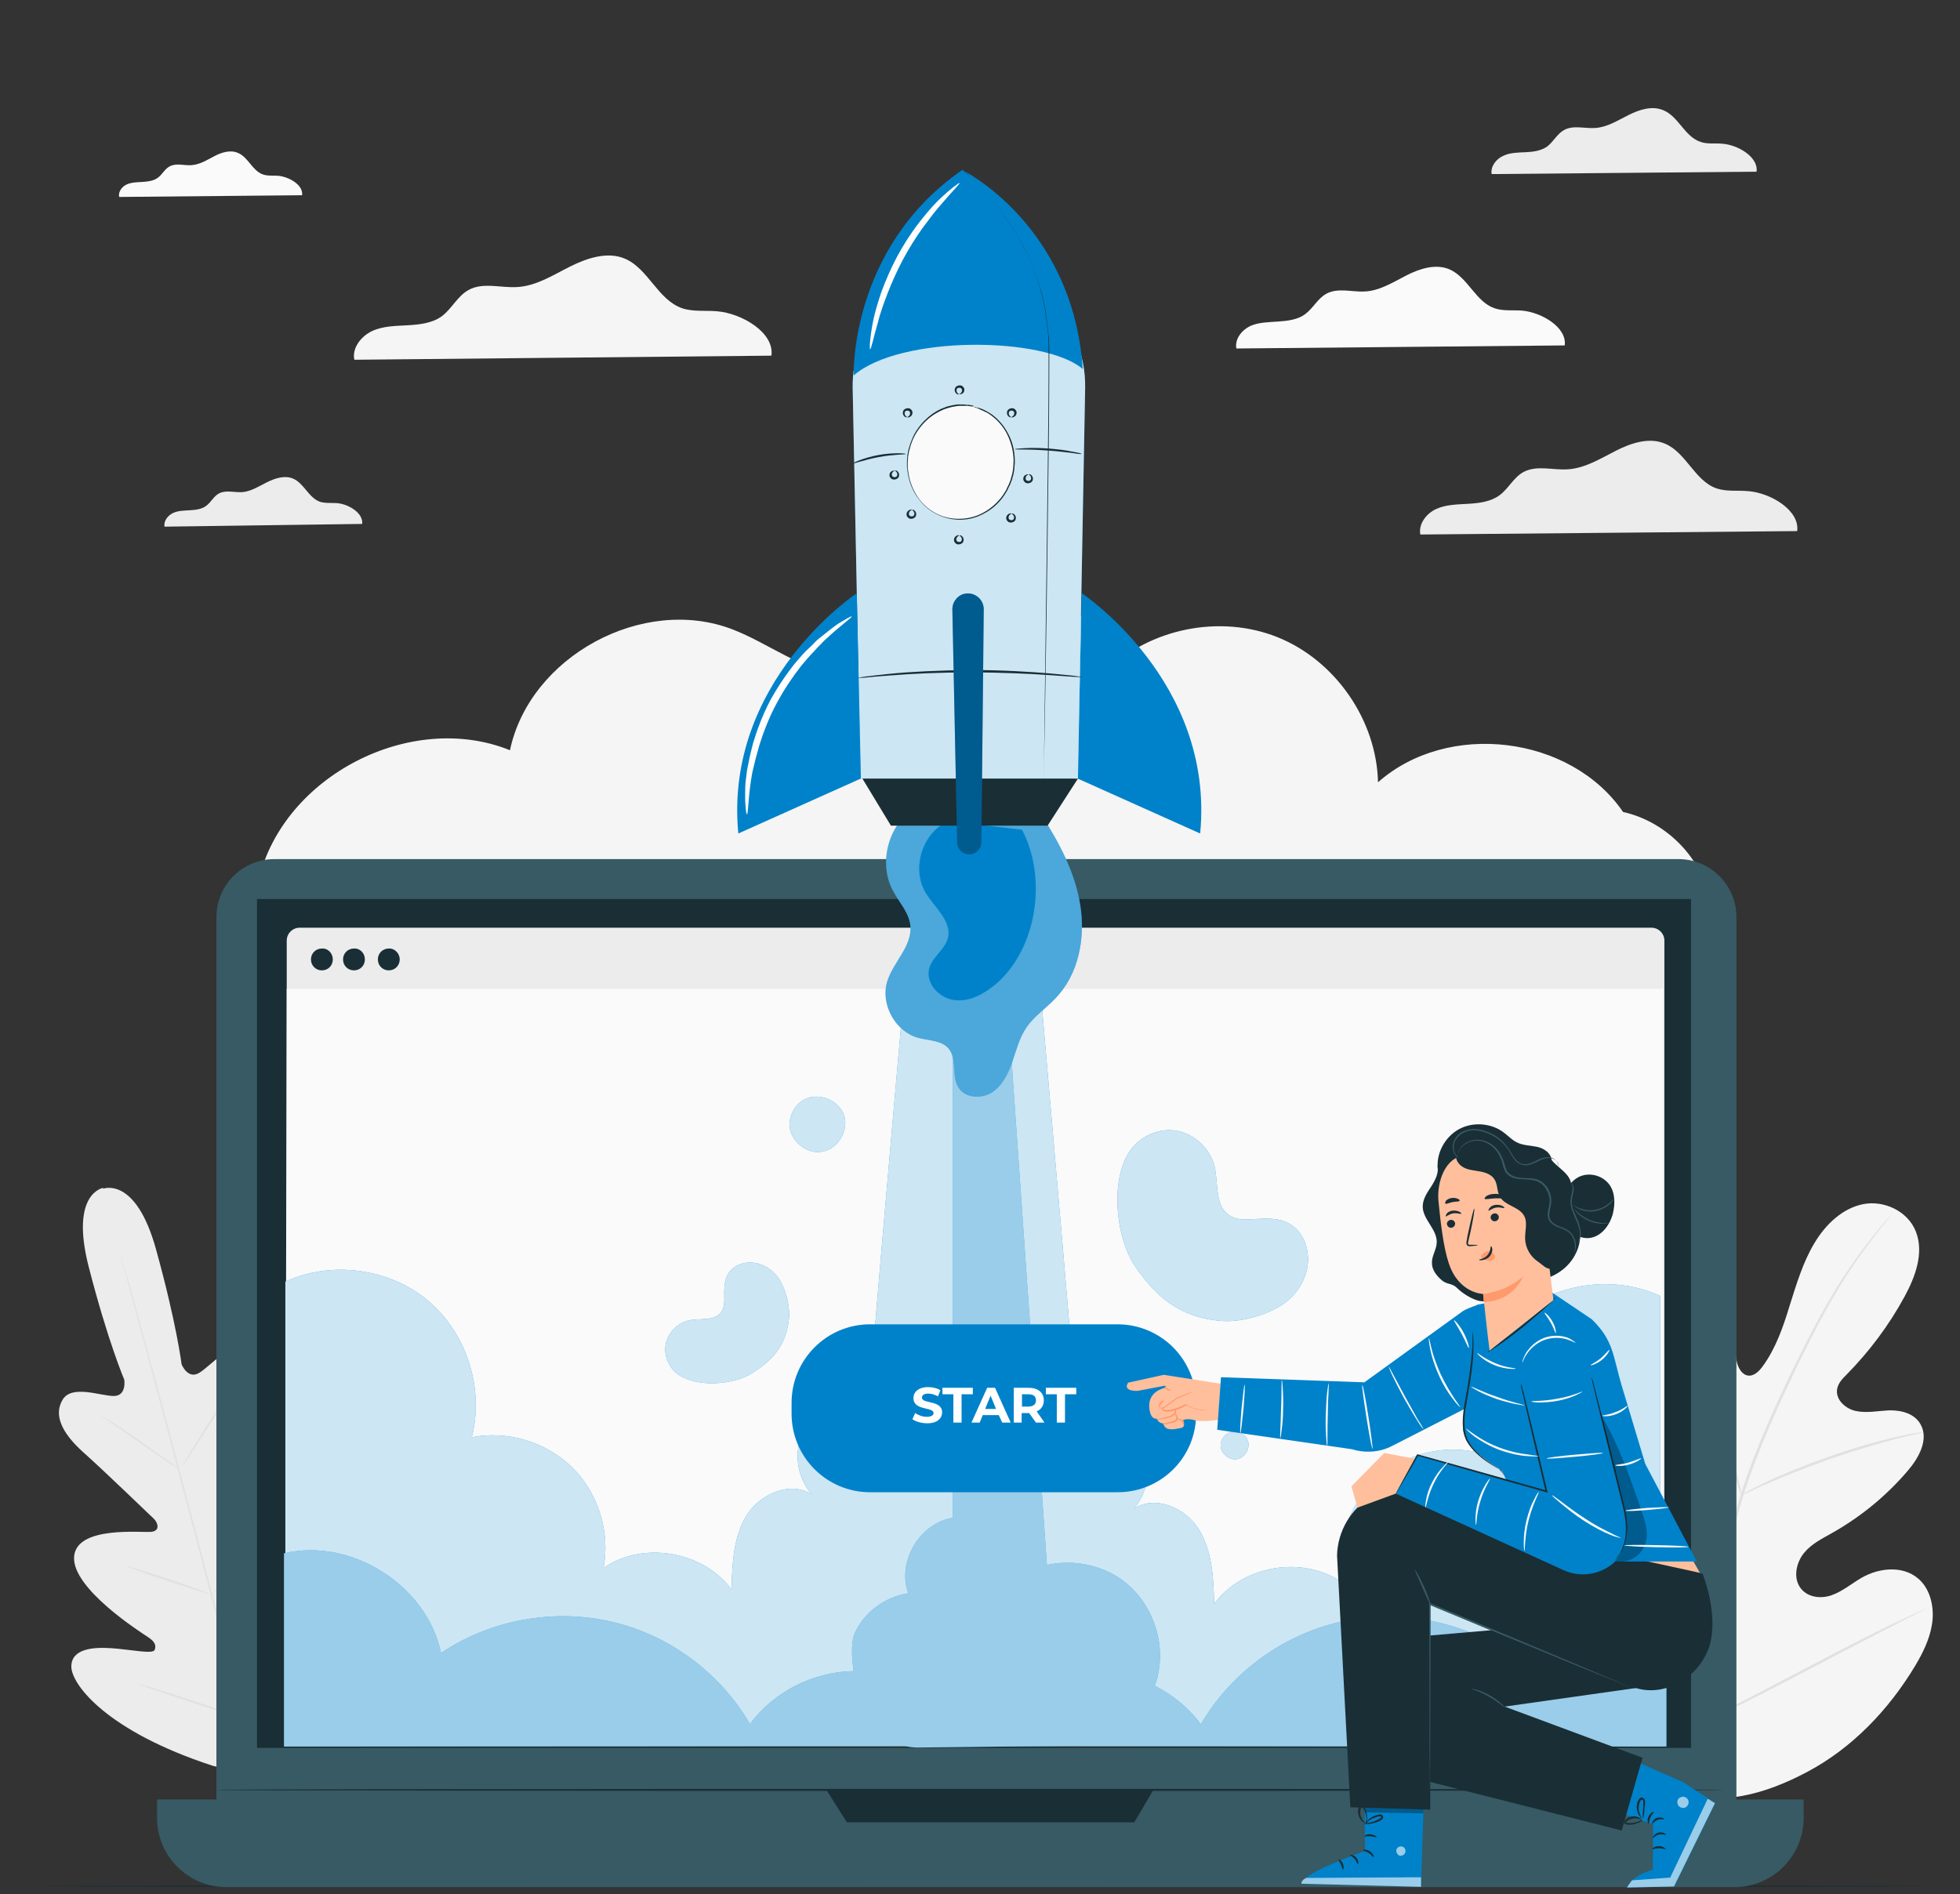 <?xml version="1.0" encoding="utf-8"?>
<!-- Generator: Adobe Illustrator 24.2.3, SVG Export Plug-In . SVG Version: 6.00 Build 0)  -->
<svg version="1.1" id="Layer_1" xmlns="http://www.w3.org/2000/svg" xmlns:xlink="http://www.w3.org/1999/xlink" x="0px" y="0px"
	 viewBox="0 0 574.2 554.9" style="enable-background:new 0 0 574.2 554.9;" xml:space="preserve">
<rect x="0" y="0" width="574.2" height="554.9" fill="#333333" stroke="none"/>
<style type="text/css">
	.st0{opacity:0.119;fill:#B0B0FF;enable-background:new    ;}
	.st1{fill:#C2C5FF;}
	.st2{fill:#D2D2FF;}
	.st3{fill:#FFFFFF;}
	.st4{fill:#D2F0FF;}
	.st5{fill:#5046AF;}
	.st6{fill:#B0B0FF;}
	.st7{fill:#8383DD;}
	.st8{fill:#827DDC;}
	.st9{opacity:0.51;fill:url(#Path_33684_2_);enable-background:new    ;}
	.st10{opacity:0.51;fill:url(#Path_33685_2_);enable-background:new    ;}
	.st11{opacity:0.51;fill:#FFFFFF;enable-background:new    ;}
	.st12{fill:#FAB9AF;}
	.st13{fill:#41378C;}
	.st14{fill:#6E64C3;}
	.st15{fill:#FA968C;}
	.st16{opacity:0.195;fill:#B0B0FF;enable-background:new    ;}
	.st17{opacity:5.900000e-02;fill:#B0B0FF;enable-background:new    ;}
	.st18{fill:url(#SVGID_1_);}
	.st19{fill:#F5F5F5;}
	.st20{fill:#FAFAFA;}
	.st21{fill:#ECECEC;}
	.st22{fill:#E1E1E1;}
	.st23{fill:#1A2E35;}
	.st24{fill:#375A64;}
	.st25{fill:#0082CA;}
	.st26{opacity:0.8;}
	.st27{opacity:0.6;}
	.st28{opacity:0.3;}
	.st29{fill:#FFBF9D;}
	.st30{fill:#FF9A6C;}
</style>
<g>
	<g>
		<path class="st19" d="M475.5,237.9c-15.4-22.5-51.4-26.8-71.8-8.7c-0.4-18.2-12.5-35.7-29.4-42.5c-16.9-6.8-37.7-2.6-50.6,10.3
			c2.9-10.2-7.8-20.2-18.4-20.7c-10.6-0.6-20.4,5.1-29.5,10.6s-19,11.1-29.5,10.4c-11.5-0.8-21-8.8-31.7-12.9
			c-26.2-10.1-59.4,7.9-65.2,35.4c-29-11.7-66.3,7.5-73.6,37.9l424.9,5C497.9,250.6,487.7,240.6,475.5,237.9z"/>
	</g>
</g>
<g>
	<g>
		<g>
			<path class="st20" d="M458.4,101.2c0.7-5.3-6.8-9.7-12.5-10.2c-2.7-0.2-5.5,0.2-8.1-0.7c-5.5-1.9-7.8-9.1-13.2-11.4
				c-4-1.7-8.7-0.2-12.6,1.8c-3.9,2-7.8,4.5-12.2,4.7c-3.8,0.2-7.9-1.2-11.3,0.7c-2.5,1.4-3.8,4.2-6.1,5.9c-2.2,1.7-5.2,2-7.9,2.2
				c-2.8,0.2-5.7,0.2-8.2,1.3c-2.5,1.2-4.6,3.8-4.1,6.6L458.4,101.2z"/>
		</g>
	</g>
</g>
<g>
	<g>
		<g>
			<path class="st20" d="M88.5,57.2c0.4-3-3.8-5.4-7-5.7c-1.5-0.1-3.1,0.1-4.5-0.4c-3.1-1.1-4.3-5.1-7.3-6.3c-2.3-1-4.9-0.1-7,1
				s-4.3,2.5-6.8,2.6c-2.1,0.1-4.4-0.7-6.3,0.4c-1.4,0.8-2.1,2.4-3.4,3.3c-1.2,0.9-2.9,1.1-4.4,1.2c-1.6,0.1-3.2,0.1-4.6,0.7
				c-1.4,0.6-2.6,2.1-2.3,3.7L88.5,57.2z"/>
		</g>
	</g>
</g>
<g>
	<g>
		<g>
			<path class="st21" d="M526.5,155.6c0.8-6.1-7.8-11.2-14.3-11.7c-3.1-0.3-6.3,0.2-9.3-0.8c-6.4-2.2-8.9-10.5-15.1-13.1
				c-4.6-2-10-0.2-14.5,2.1s-9,5.1-14,5.4c-4.4,0.3-9.1-1.3-13,0.8c-2.9,1.6-4.4,4.9-7,6.8c-2.6,1.9-5.9,2.3-9.1,2.5
				s-6.5,0.2-9.4,1.5c-2.9,1.3-5.3,4.4-4.7,7.5L526.5,155.6z"/>
		</g>
	</g>
</g>
<g>
	<g>
		<g>
			<path class="st21" d="M514.6,50.3c0.6-4.3-5.5-7.9-10.1-8.2c-2.2-0.2-4.5,0.2-6.5-0.6c-4.5-1.6-6.3-7.4-10.7-9.2
				c-3.3-1.4-7-0.2-10.2,1.4c-3.2,1.6-6.3,3.6-9.8,3.8c-3.1,0.2-6.4-0.9-9.1,0.6c-2,1.1-3.1,3.4-4.9,4.8c-1.8,1.3-4.2,1.6-6.4,1.7
				c-2.2,0.1-4.6,0.1-6.6,1.1c-2,0.9-3.7,3.1-3.3,5.3L514.6,50.3z"/>
		</g>
	</g>
</g>
<g>
	<g>
		<g>
			<path class="st21" d="M106.1,153.5c0.4-3.2-4.1-5.9-7.5-6.1c-1.6-0.1-3.3,0.1-4.9-0.4c-3.3-1.2-4.7-5.5-7.9-6.8
				c-2.4-1-5.2-0.1-7.6,1.1c-2.4,1.2-4.7,2.7-7.3,2.9c-2.3,0.1-4.8-0.7-6.8,0.4c-1.5,0.8-2.3,2.6-3.7,3.6c-1.3,1-3.1,1.2-4.8,1.3
				c-1.7,0.1-3.4,0.1-4.9,0.8c-1.5,0.7-2.8,2.3-2.5,4L106.1,153.5z"/>
		</g>
	</g>
</g>
<g>
	<g>
		<g>
			<path class="st19" d="M226,104.2c0.9-6.8-8.7-12.4-15.9-13c-3.4-0.3-7,0.2-10.3-0.9c-7.1-2.5-9.9-11.6-16.7-14.5
				c-5.1-2.2-11.1-0.2-16.1,2.3c-5,2.5-9.9,5.7-15.5,6c-4.8,0.3-10.1-1.5-14.3,0.9c-3.2,1.8-4.8,5.4-7.7,7.6
				c-2.8,2.1-6.6,2.5-10.1,2.7c-3.5,0.2-7.2,0.2-10.4,1.7c-3.2,1.5-5.9,4.9-5.2,8.4L226,104.2z"/>
		</g>
	</g>
</g>
<g>
	<g>
		<g>
			<g>
				<path class="st21" d="M30.3,348c0,0-9.9,1.4-4.3,23.2c5.6,21.8,10.4,33,10.4,33s0.8,4.9-3.2,4.8c-4-0.1-12.1-3.3-14.8,1
					c-2.8,4.5-0.3,9.8,5.9,15.4c6.3,5.6,19.5,18.4,20.7,19.5c1.2,1.1,2.1,3.6-0.7,3.9c-2.7,0.3-22.1-1.9-22.6,7.4
					c-0.5,9.3,19.5,22,21.6,23.4c2.2,1.4,2.5,2.6,2,3.8c-0.5,1.3-6.9-0.1-12.5-0.5c-5.5-0.4-12,0.1-11.9,5.5
					c0.2,5.4,10.7,18.9,41.3,28.9l14.5,3.7l10.7-10.6c21.4-24,23.7-41,21.2-45.7c-2.6-4.7-8.4-1.9-13,1.2c-4.6,3.1-9.5,7.5-10.5,6.7
					c-1-0.8-1.3-2-0.2-4.3c1.1-2.3,12-23.4,7-31.1c-5.1-7.7-20.7,3.9-23.2,5c-2.5,1.1-3-1.5-2.5-3c0.5-1.6,5.5-19.3,8.1-27.3
					c2.6-8,2.1-13.9-2.6-16.3c-4.5-2.3-9.9,4.5-13.3,6.6c-3.4,2.1-5.2-2.5-5.2-2.5s-1.5-12.1-7.5-33.7c-6-21.7-15.6-17.7-15.6-17.7"
					/>
			</g>
		</g>
	</g>
	<g>
		<g>
			<g>
				<g>
					<path class="st22" d="M76.8,524.4c-4.4-15.9-11.7-44.4-18.1-68.7c-6.4-24.4-12.2-46.4-16.5-62.4c-2.2-8-3.9-14.4-5.1-18.9
						c-0.6-2.2-1.1-3.9-1.4-5.1c-0.1-0.6-0.3-1-0.3-1.3c-0.1-0.3-0.1-0.5-0.1-0.5s0.1,0.1,0.1,0.4c0.1,0.3,0.2,0.8,0.4,1.3
						c0.3,1.2,0.8,2.9,1.5,5.1c1.3,4.4,3.1,10.9,5.2,18.8c4.4,15.9,10.2,38,16.6,62.3c6.4,24.4,13.6,52.8,17.9,68.8"/>
				</g>
			</g>
		</g>
	</g>
	<g>
		<g>
			<g>
				<g>
					<path class="st22" d="M29.6,414.8c0,0,0.4,0.2,1,0.5c0.6,0.4,1.5,0.9,2.5,1.5c2.1,1.3,4.9,3.3,8,5.4c3,2.2,5.8,4.1,7.9,5.6
						c1,0.7,1.8,1.2,2.4,1.7c0.6,0.4,0.9,0.6,0.9,0.7s-0.4-0.2-1-0.5c-0.6-0.4-1.5-0.9-2.5-1.6c-2.1-1.4-4.9-3.3-8-5.5
						c-3.1-2.1-5.8-4.1-7.9-5.5c-1-0.7-1.8-1.2-2.4-1.7C29.8,415.1,29.5,414.8,29.6,414.8z"/>
				</g>
			</g>
		</g>
	</g>
	<g>
		<g>
			<g>
				<g>
					<path class="st22" d="M53.4,429.5c-0.1-0.1,3.6-6.1,8.3-13.5c4.7-7.4,8.6-13.3,8.7-13.2c0.1,0.1-3.6,6.1-8.3,13.5
						C57.4,423.7,53.5,429.6,53.4,429.5z"/>
				</g>
			</g>
		</g>
	</g>
	<g>
		<g>
			<g>
				<g>
					<path class="st22" d="M61.5,467.4c0,0,0.3-0.3,0.8-0.8c0.6-0.5,1.4-1.2,2.3-2c1.9-1.7,4.5-4,7.3-6.7c2.8-2.7,5.2-5.2,7-7
						c0.8-0.9,1.5-1.6,2.1-2.2c0.5-0.5,0.8-0.8,0.8-0.8c0,0-0.2,0.3-0.7,0.9c-0.5,0.5-1.1,1.3-2,2.3c-1.7,1.9-4.1,4.4-6.9,7.1
						c-2.8,2.7-5.4,5-7.4,6.6c-1,0.8-1.8,1.4-2.3,1.9C61.9,467.2,61.6,467.4,61.5,467.4z"/>
				</g>
			</g>
		</g>
	</g>
	<g>
		<g>
			<g>
				<g>
					<path class="st22" d="M37,458.8c0,0,0.4,0.1,1,0.2c0.7,0.2,1.6,0.5,2.7,0.8c2.2,0.7,5.3,1.7,8.7,2.8c3.4,1.1,6.4,2.2,8.6,3
						c1,0.4,1.9,0.7,2.6,1c0.6,0.2,0.9,0.4,0.9,0.4c0,0-0.4-0.1-1-0.2c-0.7-0.2-1.6-0.5-2.7-0.8c-2.2-0.7-5.3-1.7-8.7-2.8
						c-3.4-1.1-6.4-2.2-8.6-3c-1-0.4-1.9-0.7-2.6-1C37.4,459,37,458.9,37,458.8z"/>
				</g>
			</g>
		</g>
	</g>
	<g>
		<g>
			<g>
				<g>
					<path class="st22" d="M40,493.2c0,0,0.5,0.1,1.3,0.3c0.9,0.3,2,0.6,3.4,1c2.9,0.9,6.8,2.1,11.2,3.6c4.4,1.4,8.3,2.7,11.1,3.7
						c1.4,0.5,2.5,0.9,3.4,1.2c0.8,0.3,1.2,0.5,1.2,0.5c0,0-0.5-0.1-1.3-0.3c-0.9-0.3-2-0.6-3.4-1c-2.9-0.9-6.8-2.1-11.2-3.6
						c-4.4-1.4-8.3-2.7-11.1-3.7c-1.4-0.5-2.5-0.9-3.4-1.2C40.4,493.4,40,493.2,40,493.2z"/>
				</g>
			</g>
		</g>
	</g>
	<g>
		<g>
			<g>
				<g>
					<path class="st22" d="M70.8,502.9c0,0,0.3-0.4,1-1c0.7-0.7,1.6-1.6,2.8-2.6c2.3-2.2,5.5-5.3,9-8.8c3.5-3.5,6.5-6.7,8.7-9.1
						c1-1.1,1.9-2.1,2.6-2.8c0.6-0.7,1-1,1-1c0,0-0.3,0.4-0.9,1.1c-0.6,0.7-1.4,1.7-2.5,2.9c-2.1,2.4-5.1,5.7-8.6,9.2
						c-3.4,3.5-6.7,6.5-9.1,8.7c-1.2,1.1-2.2,1.9-2.9,2.5C71.2,502.7,70.8,503,70.8,502.9z"/>
				</g>
			</g>
		</g>
	</g>
</g>
<g>
	<g>
		<g>
			<g>
				<g>
					<g>
						<g>
							<path class="st19" d="M490.2,525.6c-24.2-13.4-33.3-43.2-36.1-70.7c-0.5-4.6-1.6-9.3-0.1-13.6c1.5-4.3,5.9-7.7,10-6.3
								c3.4,1.2,5.3,4.9,7.5,7.9c2.9,4,7,7.1,11.4,8.9c2.9,1.1,6.4,1.6,8.9-0.4c3.4-2.7,3.1-8.2,2.5-12.7
								c-1.2-8.5-2.4-16.9-3.6-25.4c-0.6-4.5-1.3-9.2-0.5-13.7c0.7-4.5,3.1-8.9,7-10.7c3.9-1.8,9.2,0,10.7,4.4
								c0.6,1.8,0.5,3.8,0.9,5.6c0.4,1.9,1.5,3.8,3.2,4.1c1.8,0.3,3.3-1.2,4.4-2.7c3.8-5.2,6-11.5,7.9-17.8c2-6.3,3.9-12.7,7.2-18.2
								c3.3-5.6,8.3-10.3,14.3-11.5c6-1.2,13.1,1.9,15.5,8.1c2.4,6.2-0.2,13.2-3.3,18.9c-4.6,8.5-10.4,16.2-17,22.9
								c-1.2,1.2-2.5,2.5-2.8,4.3c-0.5,3.2,2.6,5.8,5.5,6.4c3.3,0.7,6.7-0.1,10.1-0.2c3.4,0,7.2,1,8.9,4.2c2.4,4.4-0.6,9.8-3.8,13.5
								c-6.3,7.4-13.8,13.5-22.1,18.2c-3,1.7-6.1,3.2-8.3,5.9c-2.2,2.7-3.2,7-1.2,10c2,3,6,3.5,9.2,2.4c3.2-1.1,5.9-3.4,8.8-5.1
								c5.5-3.2,13.1-3.8,17.6,1.1c2.9,3.2,3.8,8.1,3.1,12.5c-0.7,4.4-2.7,8.4-4.9,12.1c-7.8,13-18.5,24.1-31.4,31
								C516.8,525.9,504.4,529,490.2,525.6"/>
						</g>
					</g>
				</g>
			</g>
		</g>
	</g>
	<g>
		<g>
			<g>
				<g>
					<g>
						<g>
							<g>
								<path class="st22" d="M494.5,507.5c1.9-14.3,5.2-29.9,9.2-45.9c1-4,2-8,3-11.9c1-3.9,2-7.8,3.2-11.5
									c2.3-7.5,5.1-14.4,7.9-20.9c2.8-6.5,5.7-12.6,8.5-18.3c2.8-5.7,5.5-10.9,8.1-15.5c5.2-9.3,10.3-16.3,14-20.9
									c1.8-2.3,3.3-4.1,4.3-5.2c0.5-0.6,0.9-1,1.2-1.3c0.3-0.3,0.4-0.4,0.4-0.4c0,0-0.1,0.2-0.4,0.5c-0.3,0.3-0.6,0.8-1.1,1.4
									c-1,1.2-2.4,3-4.2,5.3c-3.6,4.7-8.6,11.7-13.7,21c-2.6,4.6-5.2,9.9-8,15.5c-2.7,5.7-5.6,11.8-8.4,18.3
									c-2.8,6.5-5.6,13.5-7.9,20.9c-1.2,3.7-2.1,7.5-3.1,11.5c-1,3.9-2,7.9-3,11.9c-4,16.1-7.3,31.5-9.3,45.8"/>
							</g>
						</g>
					</g>
				</g>
			</g>
		</g>
	</g>
	<g>
		<g>
			<g>
				<g>
					<g>
						<g>
							<g>
								<path class="st22" d="M510.1,438.1c-0.1,0-0.3-0.7-0.7-1.9c-0.4-1.2-0.9-3-1.5-5.2c-1.2-4.4-2.7-10.6-4.3-17.5
									c-1.6-6.8-3.2-13-4.4-17.4c-0.6-2.2-1.2-4-1.5-5.2c-0.4-1.2-0.6-1.9-0.5-1.9c0.1,0,0.3,0.6,0.8,1.8c0.5,1.2,1.1,3,1.8,5.1
									c1.4,4.4,3.1,10.5,4.7,17.4c1.6,6.7,3,12.9,4.1,17.5c0.5,2.1,0.9,3.9,1.3,5.3C510.1,437.4,510.2,438.1,510.1,438.1z"/>
							</g>
						</g>
					</g>
				</g>
			</g>
		</g>
	</g>
	<g>
		<g>
			<g>
				<g>
					<g>
						<g>
							<g>
								<path class="st22" d="M563.3,419.6c0,0.1-0.8,0.3-2.1,0.6c-1.4,0.3-3.4,0.8-5.9,1.4c-4.9,1.3-11.7,3.3-19,5.8
									c-7.3,2.6-13.9,5.2-18.6,7.3c-2.4,1-4.2,1.9-5.5,2.5c-1.3,0.6-2,0.9-2.1,0.9c0-0.1,0.7-0.5,1.9-1.2c1.3-0.7,3.1-1.6,5.4-2.7
									c4.6-2.2,11.2-4.9,18.6-7.5c7.4-2.6,14.2-4.5,19.1-5.6c2.5-0.6,4.5-1,5.9-1.2C562.5,419.6,563.3,419.6,563.3,419.6z"/>
							</g>
						</g>
					</g>
				</g>
			</g>
		</g>
	</g>
	<g>
		<g>
			<g>
				<g>
					<g>
						<g>
							<g>
								<path class="st22" d="M495.1,506.3c0,0-0.2-0.2-0.5-0.7c-0.3-0.5-0.7-1.2-1.2-2c-1.1-1.7-2.5-4.3-4.3-7.4
									c-3.5-6.3-8.2-15.2-13.2-25.1c-5-9.9-9.5-18.8-12.9-25.2c-1.7-3.1-3-5.7-4.1-7.6c-0.4-0.8-0.8-1.5-1.1-2.1
									c-0.2-0.5-0.4-0.7-0.3-0.8c0,0,0.2,0.2,0.5,0.7c0.3,0.5,0.7,1.2,1.2,2c1.1,1.7,2.5,4.3,4.3,7.4c3.5,6.3,8.2,15.2,13.2,25.1
									c5,9.9,9.5,18.8,12.9,25.2c1.7,3.1,3,5.7,4.1,7.6c0.4,0.8,0.8,1.5,1.1,2.1C495,506,495.1,506.3,495.1,506.3z"/>
							</g>
						</g>
					</g>
				</g>
			</g>
		</g>
	</g>
	<g>
		<g>
			<g>
				<g>
					<g>
						<g>
							<g>
								<path class="st22" d="M564.3,471.3c0,0-0.2,0.2-0.7,0.4c-0.5,0.3-1.2,0.6-2,1c-1.9,0.9-4.4,2.2-7.4,3.8
									c-6.3,3.2-14.9,7.7-24.4,12.7c-9.5,5-18.1,9.4-24.5,12.5c-3.2,1.5-5.7,2.7-7.5,3.5c-0.8,0.4-1.5,0.7-2.1,0.9
									c-0.5,0.2-0.7,0.3-0.7,0.3c0,0,0.2-0.2,0.7-0.4c0.5-0.3,1.2-0.6,2-1c1.9-0.9,4.4-2.2,7.4-3.8c6.3-3.2,14.9-7.7,24.4-12.7
									c9.5-5,18.1-9.4,24.5-12.5c3.2-1.5,5.7-2.7,7.5-3.5c0.8-0.4,1.5-0.7,2.1-0.9C564.1,471.3,564.3,471.2,564.3,471.3z"/>
							</g>
						</g>
					</g>
				</g>
			</g>
		</g>
	</g>
</g>
<g>
	<g>
		<g>
			<path class="st23" d="M563.2,552.6c0,0.2-123.1,0.3-275,0.3c-151.9,0-275-0.1-275-0.3c0-0.2,123.1-0.3,275-0.3
				C440.1,552.3,563.2,552.4,563.2,552.6z"/>
		</g>
	</g>
</g>
<g>
	<g>
		<g>
			<g>
				<g>
					<g>
						<g>
							<g>
								<g>
									<g>
										<g>
											<path class="st24" d="M491.7,546.2H80.4c-9.4,0-17-7.6-17-17V268.7c0-9.4,7.6-17,17-17h411.3c9.4,0,17,7.6,17,17v260.5
												C508.6,538.5,501,546.2,491.7,546.2z"/>
										</g>
									</g>
								</g>
							</g>
						</g>
					</g>
					<g>
						<g>
							<g>
								<g>
									<g>
										<g>
											<path class="st24" d="M508.1,552.9H66.3c-11.2,0-20.3-9.1-20.3-20.3v-5.4h482.4v5.4C528.4,543.8,519.3,552.9,508.1,552.9
												z"/>
										</g>
									</g>
								</g>
							</g>
						</g>
					</g>
					<g>
						<g>
							<g>
								<g>
									<g>
										<g>
											<rect x="75.3" y="263.4" class="st23" width="420.1" height="248.7"/>
										</g>
									</g>
								</g>
							</g>
						</g>
					</g>
					<g>
						<g>
							<g>
								<g>
									<g>
										<g>
											<polygon class="st23" points="242.1,524.4 248.1,533.9 332.3,533.9 337.9,524.4 											"/>
										</g>
									</g>
								</g>
							</g>
						</g>
					</g>
				</g>
				<g>
					<g>
						<g>
							<g>
								<g>
									<g>
										<g>
											<g>
												<g>
													<g>
														<path class="st21" d="M483.8,511.3h-396c-2.1,0-3.8-1.7-3.8-3.8V275.6c0-2.1,1.7-3.8,3.8-3.8h396
															c2.1,0,3.8,1.7,3.8,3.8v231.8C487.7,509.6,485.9,511.3,483.8,511.3z"/>
													</g>
												</g>
											</g>
										</g>
									</g>
								</g>
							</g>
							<g>
								<g>
									<g>
										<g>
											<g>
												<g>
													<g>
														<polygon class="st20" points="487.2,511.6 83.5,511.6 84,289.7 487.2,289.7 														"/>
													</g>
												</g>
											</g>
										</g>
									</g>
								</g>
							</g>
							<g>
								<g>
									<g>
										<g>
											<g>
												<g>
													<g>
														<path class="st23" d="M117.1,281.1c0,1.8-1.4,3.2-3.2,3.2c-1.8,0-3.2-1.4-3.2-3.2c0-1.8,1.4-3.2,3.2-3.2
															C115.6,277.8,117.1,279.3,117.1,281.1z"/>
													</g>
												</g>
											</g>
										</g>
									</g>
								</g>
							</g>
							<g>
								<g>
									<g>
										<g>
											<g>
												<g>
													<g>
														<path class="st23" d="M97.5,281.1c0,1.8-1.4,3.2-3.2,3.2c-1.8,0-3.2-1.4-3.2-3.2c0-1.8,1.4-3.2,3.2-3.2
															C96.1,277.8,97.5,279.3,97.5,281.1z"/>
													</g>
												</g>
											</g>
										</g>
									</g>
								</g>
							</g>
							<g>
								<g>
									<g>
										<g>
											<g>
												<g>
													<g>
														<path class="st23" d="M106.9,281.1c0,1.8-1.4,3.2-3.2,3.2c-1.8,0-3.2-1.4-3.2-3.2c0-1.8,1.4-3.2,3.2-3.2
															C105.5,277.8,106.9,279.3,106.9,281.1z"/>
													</g>
												</g>
											</g>
										</g>
									</g>
								</g>
							</g>
						</g>
					</g>
				</g>
				<g>
					<g>
						<g>
							<g>
								<g>
									<g>
										<path class="st23" d="M504.8,524.4c0,0.2-98.8,0.3-220.7,0.3c-121.9,0-220.7-0.1-220.7-0.3c0-0.2,98.8-0.3,220.7-0.3
											C406,524.1,504.8,524.2,504.8,524.4z"/>
									</g>
								</g>
							</g>
						</g>
					</g>
				</g>
			</g>
		</g>
	</g>
</g>
<g>
	<g>
		<g>
			<g>
				<path class="st25" d="M444.7,385.2c-11.4,9.5-16.6,25.7-12.9,40.1c-10.5-2.1-21.9,1.4-29.5,8.9c-7.6,7.5-11.1,18.9-9.1,29.4
					c-11.6-8-29.2-5-37.5,6.3c-0.2-7.5-0.5-15.3-4.4-21.7c-3.9-6.4-12.8-10.3-19.1-6.2c4.7-5.4,5.4-13.9,1.7-20
					c-3.8-6.1-11.7-9.3-18.7-7.4c-0.2-9-5.9-72.4-10.5-125.9H265c-4.6,52.6-10,113-10.2,121.7c-6.9-1.8-14.9,1.3-18.7,7.4
					c-3.8,6.1-3.1,14.6,1.7,20c-6.3-4-15.2-0.1-19.1,6.2c-3.9,6.4-4.2,14.2-4.4,21.7c-8.3-11.3-26-14.3-37.5-6.3
					c2-10.5-1.5-21.9-9.1-29.4c-7.6-7.5-19-11-29.5-8.9c3.7-14.3-1.5-30.6-12.9-40.1c-11.4-9.5-28.3-11.7-41.7-5.5v136h402.8V379.7
					C473,373.5,456.1,375.8,444.7,385.2z"/>
			</g>
		</g>
		<g class="st26">
			<g>
				<g>
					<path class="st3" d="M444.7,385.2c-11.4,9.5-16.6,25.7-12.9,40.1c-10.5-2.1-21.9,1.4-29.5,8.9c-7.6,7.5-11.1,18.9-9.1,29.4
						c-11.6-8-29.2-5-37.5,6.3c-0.2-7.5-0.5-15.3-4.4-21.7c-3.9-6.4-12.8-10.3-19.1-6.2c4.7-5.4,5.4-13.9,1.7-20
						c-3.8-6.1-11.7-9.3-18.7-7.4c-0.2-9-5.9-72.4-10.5-125.9H265c-4.6,52.6-10,113-10.2,121.7c-6.9-1.8-14.9,1.3-18.7,7.4
						c-3.8,6.1-3.1,14.6,1.7,20c-6.3-4-15.2-0.1-19.1,6.2c-3.9,6.4-4.2,14.2-4.4,21.7c-8.3-11.3-26-14.3-37.5-6.3
						c2-10.5-1.5-21.9-9.1-29.4c-7.6-7.5-19-11-29.5-8.9c3.7-14.3-1.5-30.6-12.9-40.1c-11.4-9.5-28.3-11.7-41.7-5.5v136h402.8V379.7
						C473,373.5,456.1,375.8,444.7,385.2z"/>
				</g>
			</g>
		</g>
	</g>
	<g>
		<g>
			<path class="st25" d="M442.3,484.4c-14.4-9.7-32.9-13.1-49.8-9.2c-16.9,3.9-32,15-40.7,30c-3.5-4.8-8.2-8.6-13.5-11.3
				c0.4-1,0.7-2,0.9-3.1c2.4-10.4-2.1-22.1-10.9-28.2c-6.2-4.3-14.3-5.7-21.6-4.1l-11.9-169.9h-15.7v156.1c-9.7,1.5-16.4,13-13,22.1
				c-6.7,1-12.9,5.5-15.7,11.7c-0.9,2-1.1,6.2-0.3,11.1c-11.8,0.2-23.4,6-30.4,15.5c-8.7-15-23.8-26.2-40.7-30
				c-16.9-3.9-35.4-0.5-49.8,9.2c-4.1-19.8-26.3-33.9-46-29.2v56.6l181.7-0.2c1.2,0.3,2.5,0.5,3.8,0.5l44.4-0.5l175.1,0.2v-56.6
				C468.6,450.4,446.4,464.5,442.3,484.4z"/>
		</g>
	</g>
	<g class="st27">
		<g>
			<path class="st3" d="M442.3,484.4c-14.4-9.7-32.9-13.1-49.8-9.2c-16.9,3.9-32,15-40.7,30c-3.5-4.8-8.2-8.6-13.5-11.3
				c0.4-1,0.7-2,0.9-3.1c2.4-10.4-2.1-22.1-10.9-28.2c-6.2-4.3-14.3-5.7-21.6-4.1l-11.9-169.9h-15.7v156.1c-9.7,1.5-16.4,13-13,22.1
				c-6.7,1-12.9,5.5-15.7,11.7c-0.9,2-1.1,6.2-0.3,11.1c-11.8,0.2-23.4,6-30.4,15.5c-8.7-15-23.8-26.2-40.7-30
				c-16.9-3.9-35.4-0.5-49.8,9.2c-4.1-19.8-26.3-33.9-46-29.2v56.6l181.7-0.2c1.2,0.3,2.5,0.5,3.8,0.5l44.4-0.5l175.1,0.2v-56.6
				C468.6,450.4,446.4,464.5,442.3,484.4z"/>
		</g>
	</g>
</g>
<g>
	<g>
		<g>
			<g>
				<g>
					<g>
						<g>
							<path class="st25" d="M269.9,235.5c-9,4.3-13,16.5-8.4,25.3c1.8,3.5,4.8,6.5,5.2,10.4c0.6,6-5,10.6-6.8,16.4
								c-2,6.7,2.4,14.7,9.2,16.5c3.1,0.8,6.7,0.7,8.8,3.1c2.6,3.1,0.7,8.2,3,11.6c2,3,6.8,3.2,9.8,1.2c3-2,4.7-5.5,5.9-9
								c1.2-3.5,2.1-7.1,4.2-10.1c2.3-3.3,5.8-5.6,8.5-8.5c6.7-7,8.7-17.5,7.2-27.1c-1.5-9.6-6.1-18.3-11.4-26.5"/>
						</g>
					</g>
				</g>
			</g>
			<g class="st28">
				<g>
					<g>
						<g>
							<g>
								<path class="st3" d="M269.9,235.5c-9,4.3-13,16.5-8.4,25.3c1.8,3.5,4.8,6.5,5.2,10.4c0.6,6-5,10.6-6.8,16.4
									c-2,6.7,2.4,14.7,9.2,16.5c3.1,0.8,6.7,0.7,8.8,3.1c2.6,3.1,0.7,8.2,3,11.6c2,3,6.8,3.2,9.8,1.2c3-2,4.7-5.5,5.9-9
									c1.2-3.5,2.1-7.1,4.2-10.1c2.3-3.3,5.8-5.6,8.5-8.5c6.7-7,8.7-17.5,7.2-27.1c-1.5-9.6-6.1-18.3-11.4-26.5"/>
							</g>
						</g>
					</g>
				</g>
			</g>
		</g>
		<g>
			<g>
				<g>
					<g>
						<path class="st25" d="M277.8,240.6c-7.6,3.3-10.9,13.9-6.6,21c2.6,4.3,7.7,8.3,6.5,13.2c-0.8,3.3-4.4,5.4-5.4,8.7
							c-1.4,4.4,2.8,9,7.3,9.5c4.5,0.6,8.9-1.9,12.4-4.9c11.9-10.5,14.8-31,7.4-45"/>
					</g>
				</g>
			</g>
		</g>
	</g>
	<g>
		<g>
			<g>
				<g>
					<path class="st25" d="M316.9,173.8c0,0,39,25.8,34.7,70.4l-35.9-16.1L316.9,173.8z"/>
				</g>
			</g>
		</g>
	</g>
	<g>
		<g>
			<polygon class="st23" points="252.1,227.2 261,241.9 306.9,241.9 315.8,228.1 			"/>
		</g>
	</g>
	<g>
		<g>
			<path class="st25" d="M281.6,79.1c-18.2,1.2-32.2,16.5-31.8,34.7l2.3,114.3h63.7l2.1-114.4C318.3,93.7,301.5,77.7,281.6,79.1z"/>
		</g>
	</g>
	<g class="st26">
		<g>
			<path class="st3" d="M281.6,79.1c-18.2,1.2-32.2,16.5-31.8,34.7l2.3,114.3h63.7l2.1-114.4C318.3,93.7,301.5,77.7,281.6,79.1z"/>
		</g>
	</g>
	<g>
		<g>
			<g>
				<g>
					<path class="st25" d="M251,173.8c0,0-39,25.8-34.7,70.4l35.9-16.1L251,173.8z"/>
				</g>
			</g>
		</g>
	</g>
	<g>
		<g>
			<g>
				<g>
					<path class="st25" d="M250.1,110c13.5-11.8,55.8-11.5,67.1-1.9c-2.9-42.4-35.3-58.3-35.3-58.3C248.8,72.7,250.1,110,250.1,110z
						"/>
				</g>
			</g>
		</g>
	</g>
	<g>
		<g>
			<g>
				<g>
					<g>
						<path class="st23" d="M281.9,49.7c0,0,0.1,0.1,0.4,0.3c0.3,0.2,0.6,0.6,1.1,1c0.5,0.5,1.1,1,1.8,1.7c0.3,0.3,0.7,0.7,1.1,1.1
							c0.4,0.4,0.8,0.8,1.2,1.3c0.8,0.9,1.8,1.9,2.8,3.1c1,1.2,2,2.5,3.1,3.9c0.5,0.7,1,1.5,1.6,2.3c0.5,0.8,1.1,1.6,1.7,2.4
							c1,1.7,2.2,3.5,3.2,5.5c2.1,4,3.9,8.6,5.3,13.7c0.7,2.6,1.2,5.2,1.5,8c0.2,1.4,0.3,2.8,0.5,4.2c0.2,1.4,0.1,2.9,0.2,4.4
							c0,11.8-0.1,24.9-0.3,38.5c-0.3,27.3-0.7,52.1-1,70c-0.2,8.9-0.3,16.2-0.4,21.2c-0.1,2.5-0.1,4.4-0.1,5.8c0,0.7,0,1.2,0,1.5
							c0,0.3,0,0.5,0,0.5s0-0.2,0-0.5c0-0.3,0-0.8,0-1.5c0-1.3,0-3.3,0.1-5.8c0.1-5,0.2-12.3,0.3-21.2c0.2-17.9,0.6-42.7,0.9-70
							c0.2-13.7,0.3-26.7,0.3-38.5c0-1.5,0-2.9-0.1-4.4c-0.2-1.4-0.3-2.9-0.5-4.2c-0.3-2.8-0.8-5.5-1.5-8c-1.3-5.1-3.1-9.7-5.2-13.6
							c-1-2-2.1-3.8-3.2-5.5c-0.5-0.9-1.1-1.6-1.6-2.4c-0.5-0.8-1.1-1.5-1.6-2.3c-1.1-1.4-2.1-2.7-3.1-3.9c-1-1.1-2-2.2-2.8-3.1
							c-0.4-0.5-0.8-0.9-1.2-1.3c-0.4-0.4-0.8-0.7-1.1-1.1c-0.7-0.7-1.3-1.2-1.7-1.7c-0.5-0.5-0.8-0.8-1.1-1.1
							C282,49.9,281.9,49.7,281.9,49.7z"/>
					</g>
				</g>
			</g>
		</g>
	</g>
	<g>
		<g>
			<g>
				<g>
					<g>
						
							<ellipse transform="matrix(0.216 -0.977 0.977 0.216 88.507 381.222)" class="st20" cx="281.5" cy="135.5" rx="16.8" ry="15.6"/>
					</g>
				</g>
			</g>
		</g>
		<g>
			<g>
				<g>
					<g>
						<g>
							<path class="st23" d="M285.2,119.1c0,0-0.1,0-0.3,0c-0.2,0-0.4-0.1-0.8-0.1c-0.2,0-0.4-0.1-0.6-0.1c-0.2,0-0.4,0-0.7,0
								c-0.2,0-0.5,0-0.8,0c-0.3,0-0.6,0-0.9,0c-0.6,0-1.3,0.2-2.1,0.3c-0.8,0.2-1.6,0.4-2.4,0.7c-1.7,0.7-3.5,1.7-5.2,3.3
								c-1.7,1.6-3.2,3.6-4.2,6.1c-0.2,0.6-0.5,1.3-0.6,1.9c-0.1,0.3-0.2,0.7-0.3,1c-0.1,0.3-0.1,0.7-0.2,1.1l-0.1,0.5l0,0.5
								c0,0.4-0.1,0.7-0.1,1.1c0,0.4,0,0.7,0,1.1l0,0.6l0.1,0.6c0.3,3,1.4,6.1,3.4,8.7c2,2.6,5,4.6,8.4,5.3c3.4,0.7,7,0.2,9.9-1.3
								c2.9-1.5,5.3-3.8,6.8-6.4l0.3-0.5l0.2-0.5c0.2-0.3,0.3-0.7,0.5-1c0.1-0.3,0.3-0.7,0.4-1l0.2-0.5l0.1-0.5
								c0.1-0.3,0.2-0.7,0.3-1c0.1-0.3,0.1-0.7,0.2-1c0.1-0.7,0.2-1.4,0.2-2c0.2-2.7-0.4-5.2-1.2-7.3c-0.8-2.1-2-3.9-3.3-5.2
								c-0.6-0.7-1.3-1.2-1.9-1.7c-0.6-0.4-1.2-0.9-1.8-1.1c-0.3-0.1-0.5-0.3-0.8-0.4c-0.3-0.1-0.5-0.2-0.7-0.3
								c-0.2-0.1-0.4-0.2-0.6-0.3c-0.2-0.1-0.4-0.1-0.5-0.2c-0.3-0.1-0.6-0.2-0.7-0.2C285.2,119.1,285.2,119.1,285.2,119.1
								c0,0,0.1,0,0.3,0.1c0.2,0,0.4,0.1,0.7,0.2c0.2,0,0.4,0.1,0.6,0.1c0.2,0.1,0.4,0.2,0.6,0.2c0.2,0.1,0.5,0.2,0.7,0.3
								c0.3,0.1,0.5,0.3,0.8,0.4c0.6,0.3,1.2,0.7,1.8,1.1c0.6,0.5,1.3,1,1.9,1.7c1.3,1.3,2.5,3.1,3.4,5.2c0.9,2.1,1.4,4.7,1.3,7.4
								c-0.1,0.7-0.1,1.4-0.2,2.1c-0.1,0.3-0.1,0.7-0.2,1.1c-0.1,0.3-0.2,0.7-0.3,1l-0.1,0.5l-0.2,0.5c-0.1,0.3-0.3,0.7-0.4,1
								c-0.2,0.3-0.3,0.7-0.5,1l-0.2,0.5l-0.3,0.5c-1.5,2.7-3.9,5.1-6.9,6.6c-3,1.6-6.6,2.1-10.1,1.3c-3.5-0.8-6.6-2.8-8.6-5.5
								c-2.1-2.6-3.2-5.8-3.5-8.9l-0.1-0.6l0-0.6c0-0.4,0-0.8,0-1.1c0-0.4,0.1-0.7,0.1-1.1l0-0.6l0.1-0.5c0.1-0.4,0.1-0.7,0.2-1.1
								c0.1-0.4,0.2-0.7,0.3-1c0.2-0.7,0.4-1.3,0.7-2c1-2.6,2.6-4.6,4.3-6.2c1.7-1.6,3.6-2.7,5.3-3.3c0.9-0.4,1.7-0.5,2.5-0.7
								c0.8-0.1,1.5-0.3,2.1-0.2c0.3,0,0.6,0,0.9,0c0.3,0,0.6,0,0.8,0.1c0.2,0,0.5,0,0.7,0c0.2,0,0.4,0.1,0.6,0.1
								c0.3,0.1,0.6,0.1,0.8,0.1C285.1,119.1,285.2,119.1,285.2,119.1z"/>
						</g>
					</g>
				</g>
			</g>
		</g>
	</g>
	<g>
		<g>
			<g>
				<path class="st23" d="M265.4,133c0,0.2-3.6,0.1-7.9,0.9c-4.3,0.8-7.7,2.1-7.7,1.9c0-0.1,0.8-0.5,2.1-1c1.4-0.5,3.3-1.1,5.5-1.5
					c2.2-0.4,4.2-0.5,5.7-0.5C264.5,132.8,265.4,132.9,265.4,133z"/>
			</g>
		</g>
	</g>
	<g>
		<g>
			<g>
				<path class="st23" d="M316.9,133c0,0.1-1.1,0-2.9-0.3c-1.8-0.2-4.2-0.5-6.9-0.7c-2.7-0.2-5.1-0.3-6.9-0.3c-1.8,0-2.9,0-2.9-0.1
					c0-0.1,1.1-0.2,2.9-0.3c1.8-0.1,4.2-0.1,6.9,0.1c2.7,0.2,5.1,0.5,6.9,0.9C315.9,132.6,316.9,132.9,316.9,133z"/>
			</g>
		</g>
	</g>
	<g>
		<g>
			<g>
				<path class="st23" d="M317.3,198.4c0,0-0.2,0-0.7,0c-0.5,0-1.1-0.1-1.9-0.1c-1.8-0.1-4.2-0.3-7.1-0.5c-6-0.4-14.2-0.8-23.4-0.8
					c-9.1,0-17.4,0.4-23.4,0.9c-2.9,0.2-5.3,0.4-7.1,0.6c-0.8,0.1-1.4,0.1-1.9,0.1c-0.4,0-0.7,0-0.7,0c0,0,0.2-0.1,0.7-0.1
					c0.5-0.1,1.1-0.2,1.9-0.3c1.7-0.2,4.1-0.5,7.1-0.8c6-0.6,14.3-1,23.4-1.1c9.2,0,17.4,0.5,23.4,1c3,0.3,5.4,0.5,7.1,0.7
					c0.8,0.1,1.4,0.2,1.9,0.3C317.1,198.3,317.3,198.4,317.3,198.4z"/>
			</g>
		</g>
	</g>
	<g>
		<g>
			<g>
				<path class="st23" d="M267.1,149.4c0,0.1-0.4,0.1-0.7,0.6c-0.1,0.2-0.2,0.5-0.1,0.8c0.1,0.3,0.4,0.5,0.7,0.5
					c0.4,0,0.7-0.1,0.8-0.4c0.1-0.3,0.1-0.6,0-0.8c-0.2-0.5-0.6-0.6-0.6-0.7c0-0.1,0.5-0.2,1,0.5c0.2,0.3,0.3,0.8,0.1,1.3
					c-0.2,0.5-0.8,0.8-1.4,0.8c-0.6,0-1.1-0.4-1.3-1c-0.1-0.5,0.1-1,0.3-1.2C266.6,149.1,267.2,149.3,267.1,149.4z"/>
			</g>
		</g>
	</g>
	<g>
		<g>
			<g>
				<path class="st23" d="M281,156.9c0,0.1-0.4,0.1-0.7,0.6c-0.1,0.2-0.2,0.5-0.1,0.8c0.1,0.3,0.4,0.5,0.7,0.5
					c0.4,0,0.7-0.1,0.8-0.4c0.1-0.3,0.1-0.6,0-0.8c-0.2-0.5-0.6-0.6-0.6-0.7c0-0.1,0.5-0.2,1,0.5c0.2,0.3,0.3,0.8,0.1,1.3
					c-0.2,0.5-0.8,0.8-1.4,0.8c-0.6,0-1.1-0.4-1.3-1c-0.1-0.5,0.1-1,0.3-1.2C280.5,156.6,281,156.8,281,156.9z"/>
			</g>
		</g>
	</g>
	<g>
		<g>
			<g>
				<path class="st23" d="M296.3,150.5c0,0.1-0.4,0.1-0.7,0.6c-0.1,0.2-0.2,0.5-0.1,0.8c0.1,0.3,0.4,0.5,0.7,0.5
					c0.4,0,0.7-0.1,0.8-0.4c0.1-0.3,0.1-0.6,0-0.8c-0.2-0.5-0.6-0.6-0.6-0.7c0-0.1,0.5-0.2,1,0.5c0.2,0.3,0.3,0.8,0.1,1.3
					c-0.2,0.5-0.8,0.8-1.4,0.8c-0.6,0-1.1-0.4-1.3-1c-0.1-0.5,0.1-1,0.3-1.2C295.8,150.2,296.4,150.4,296.3,150.5z"/>
			</g>
		</g>
	</g>
	<g>
		<g>
			<g>
				<path class="st23" d="M301.3,139c0,0.1-0.4,0.1-0.7,0.6c-0.1,0.2-0.2,0.5-0.1,0.8c0.1,0.3,0.4,0.5,0.7,0.5
					c0.4,0,0.7-0.1,0.8-0.4c0.1-0.3,0.1-0.6,0-0.8c-0.2-0.5-0.6-0.6-0.6-0.7c0-0.1,0.5-0.2,1,0.5c0.2,0.3,0.3,0.8,0.1,1.3
					c-0.2,0.5-0.8,0.8-1.4,0.8c-0.6,0-1.1-0.4-1.3-1c-0.1-0.5,0.1-1,0.3-1.2C300.8,138.8,301.3,139,301.3,139z"/>
			</g>
		</g>
	</g>
	<g>
		<g>
			<g>
				<path class="st23" d="M262.1,137.9c0,0.1-0.4,0.1-0.7,0.6c-0.1,0.2-0.2,0.5-0.1,0.8c0.1,0.3,0.4,0.5,0.7,0.5
					c0.4,0,0.7-0.1,0.8-0.4c0.1-0.3,0.1-0.6,0-0.8c-0.2-0.5-0.6-0.6-0.6-0.7c0-0.1,0.5-0.2,1,0.5c0.2,0.3,0.3,0.8,0.1,1.3
					c-0.2,0.5-0.8,0.8-1.4,0.8c-0.6,0-1.1-0.4-1.3-1c-0.1-0.5,0.1-1,0.3-1.2C261.6,137.7,262.1,137.9,262.1,137.9z"/>
			</g>
		</g>
	</g>
	<g>
		<g>
			<g>
				<path class="st23" d="M296.3,122.2c0-0.1,0.4-0.1,0.7-0.6c0.1-0.2,0.2-0.5,0.1-0.8c-0.1-0.3-0.4-0.5-0.7-0.5
					c-0.4,0-0.7,0.1-0.8,0.4c-0.1,0.3-0.1,0.6,0,0.8c0.2,0.5,0.6,0.6,0.6,0.7c0,0.1-0.5,0.2-1-0.5c-0.2-0.3-0.3-0.8-0.1-1.3
					c0.2-0.5,0.8-0.8,1.4-0.8c0.6,0,1.1,0.4,1.3,1c0.1,0.5-0.1,1-0.3,1.2C296.8,122.5,296.2,122.3,296.3,122.2z"/>
			</g>
		</g>
	</g>
	<g>
		<g>
			<g>
				<path class="st23" d="M281,115.5c0-0.1,0.4-0.1,0.7-0.6c0.1-0.2,0.2-0.5,0.1-0.8c-0.1-0.3-0.4-0.5-0.7-0.5
					c-0.4,0-0.7,0.1-0.8,0.4c-0.1,0.3-0.1,0.6,0,0.8c0.2,0.5,0.6,0.6,0.6,0.7c0,0.1-0.5,0.2-1-0.5c-0.2-0.3-0.3-0.8-0.1-1.3
					c0.2-0.5,0.8-0.8,1.4-0.8c0.6,0,1.1,0.4,1.3,1c0.1,0.5-0.1,1-0.3,1.2C281.5,115.7,280.9,115.5,281,115.5z"/>
			</g>
		</g>
	</g>
	<g>
		<g>
			<g>
				<path class="st23" d="M265.8,122.2c0-0.1,0.4-0.1,0.7-0.6c0.1-0.2,0.2-0.5,0.1-0.8c-0.1-0.3-0.4-0.5-0.7-0.5
					c-0.4,0-0.7,0.1-0.8,0.4c-0.1,0.3-0.1,0.6,0,0.8c0.2,0.5,0.6,0.6,0.6,0.7c0,0.1-0.5,0.2-1-0.5c-0.2-0.3-0.3-0.8-0.1-1.3
					c0.2-0.5,0.8-0.8,1.4-0.8c0.6,0,1.1,0.4,1.3,1c0.1,0.5-0.1,1-0.3,1.2C266.3,122.5,265.8,122.3,265.8,122.2z"/>
			</g>
		</g>
	</g>
	<g>
		<g>
			<g>
				<g>
					<g>
						<g>
							<path class="st25" d="M279,178.5l1.4,68.3c0,2,1.7,3.6,3.6,3.5l0,0c1.9,0,3.5-1.6,3.5-3.5c0.1-12.3,0.6-53.7,0.7-68.3
								c0-2.8-2.5-5-5.3-4.6l0,0C280.7,174.2,279,176.2,279,178.5z"/>
						</g>
					</g>
				</g>
			</g>
		</g>
		<g class="st28">
			<g>
				<g>
					<g>
						<g>
							<path d="M279,178.5l1.4,68.3c0,2,1.7,3.6,3.6,3.5l0,0c1.9,0,3.5-1.6,3.5-3.5c0.1-12.3,0.6-53.7,0.7-68.3c0-2.8-2.5-5-5.3-4.6
								l0,0C280.7,174.2,279,176.2,279,178.5z"/>
						</g>
					</g>
				</g>
			</g>
		</g>
	</g>
	<g>
		<g>
			<g>
				<path class="st3" d="M281.1,53.6c0.2,0.2-2.1,2.4-5.4,6.3c-1.7,1.9-3.5,4.3-5.5,7c-1.9,2.7-3.9,5.8-5.7,9.2
					c-1.8,3.4-3.3,6.8-4.5,9.9c-1.2,3.1-2.2,6-2.8,8.4c-1.4,4.9-2,8-2.3,7.9c-0.2,0-0.1-3.2,0.9-8.3c0.5-2.5,1.4-5.5,2.5-8.7
					c1.2-3.2,2.7-6.7,4.5-10.1c1.9-3.5,3.9-6.6,6-9.4c2.1-2.7,4.1-5.1,5.9-6.9C278.4,55.3,281,53.5,281.1,53.6z"/>
			</g>
		</g>
	</g>
	<g>
		<g>
			<g>
				<path class="st3" d="M249.5,180.6c0.2,0.3-3,2.4-7.5,6.6c-0.6,0.5-1.1,1.1-1.7,1.7c-0.6,0.6-1.2,1.2-1.8,1.9
					c-1.3,1.3-2.5,2.8-3.8,4.3c-2.5,3.2-5,6.9-7.2,11c-2.2,4.1-3.8,8.3-5,12.1c-0.5,1.9-1.1,3.8-1.5,5.6c-0.2,0.9-0.4,1.7-0.6,2.5
					c-0.1,0.8-0.3,1.6-0.4,2.4c-0.9,6.1-0.8,9.9-1.2,9.9c-0.1,0-0.3-0.9-0.4-2.7c0-0.4-0.1-0.9-0.1-1.5c0-0.5,0-1.1,0-1.7
					c0-1.2,0-2.7,0.2-4.2c0.1-0.8,0.2-1.6,0.3-2.4c0.1-0.9,0.3-1.7,0.5-2.6c0.3-1.8,0.8-3.7,1.3-5.7c1.2-4,2.8-8.3,5-12.5
					c2.3-4.2,4.9-8,7.5-11.2c1.4-1.6,2.6-3.1,4-4.3c0.7-0.6,1.3-1.3,1.9-1.9c0.6-0.6,1.3-1.1,1.9-1.6c1.2-1,2.3-1.8,3.3-2.6
					c0.5-0.4,1-0.7,1.4-1c0.5-0.3,0.9-0.5,1.2-0.7C248.6,180.9,249.4,180.5,249.5,180.6z"/>
			</g>
		</g>
	</g>
</g>
<g>
	<g>
		<g>
			<path class="st25" d="M199.3,403.1c-3.1-1.8-4.9-5.6-4.3-9.1c0.6-3.5,3.5-6.5,7-7.2c3.2-0.6,7.2,0.3,9.2-2.3
				c1.8-2.3,0.4-5.4,1.3-9.2c0.8-3.6,4-5.5,7.5-5.4c3.5,0.1,6.8,2.3,8.6,5.4c1.8,3.1,2.9,7.8,2.5,11.3c-0.9,8.1-5.3,12.2-10.6,15.6
				C215.1,405.7,204.9,406.5,199.3,403.1"/>
		</g>
	</g>
	<g class="st26">
		<g>
			<g>
				<path class="st3" d="M199.3,403.1c-3.1-1.8-4.9-5.6-4.3-9.1c0.6-3.5,3.5-6.5,7-7.2c3.2-0.6,7.2,0.3,9.2-2.3
					c1.8-2.3,0.4-5.4,1.3-9.2c0.8-3.6,4-5.5,7.5-5.4c3.5,0.1,6.8,2.3,8.6,5.4c1.8,3.1,2.9,7.8,2.5,11.3c-0.9,8.1-5.3,12.2-10.6,15.6
					C215.1,405.7,204.9,406.5,199.3,403.1"/>
			</g>
		</g>
	</g>
</g>
<g>
	<g>
		<g>
			<path class="st25" d="M330.2,338.5c2.6-4.9,8.4-8,13.9-7.3c5.5,0.7,10.4,5.1,11.7,10.5c1.2,5,0,11.2,4.1,14.2
				c3.7,2.7,8.5,0.4,14.4,1.4c5.7,1,8.8,5.9,8.9,11.5c0.1,5.5-3.3,10.8-7.9,13.7c-4.7,2.9-12,5-17.5,4.5c-12.6-1-19.3-7.5-25-15.6
				C327.1,363.3,325.3,347.5,330.2,338.5"/>
		</g>
	</g>
	<g class="st26">
		<g>
			<g>
				<path class="st3" d="M330.2,338.5c2.6-4.9,8.4-8,13.9-7.3c5.5,0.7,10.4,5.1,11.7,10.5c1.2,5,0,11.2,4.1,14.2
					c3.7,2.7,8.5,0.4,14.4,1.4c5.7,1,8.8,5.9,8.9,11.5c0.1,5.5-3.3,10.8-7.9,13.7c-4.7,2.9-12,5-17.5,4.5c-12.6-1-19.3-7.5-25-15.6
					C327.1,363.3,325.3,347.5,330.2,338.5"/>
			</g>
		</g>
	</g>
</g>
<g>
	<g>
		<g>
			<path class="st25" d="M235.9,322c-2.2,0.9-4.7,4.1-4.6,7.7c0.2,4.6,5,8.6,9.6,7.7c4.6-0.8,7.8-6.1,6.4-10.6
				C245.8,322.4,240.1,320,235.9,322"/>
		</g>
	</g>
	<g class="st26">
		<g>
			<g>
				<path class="st3" d="M235.9,322c-2.2,0.9-4.7,4.1-4.6,7.7c0.2,4.6,5,8.6,9.6,7.7c4.6-0.8,7.8-6.1,6.4-10.6
					C245.8,322.4,240.1,320,235.9,322"/>
			</g>
		</g>
	</g>
</g>
<g>
	<g>
		<g>
			<path class="st25" d="M359.9,419.8c-1.1,0.5-2.4,2.1-2.3,3.8c0.1,2.3,2.5,4.3,4.8,3.9c2.3-0.4,3.9-3.1,3.2-5.3
				C364.9,420,362,418.8,359.9,419.8"/>
		</g>
	</g>
	<g class="st26">
		<g>
			<g>
				<path class="st3" d="M359.9,419.8c-1.1,0.5-2.4,2.1-2.3,3.8c0.1,2.3,2.5,4.3,4.8,3.9c2.3-0.4,3.9-3.1,3.2-5.3
					C364.9,420,362,418.8,359.9,419.8"/>
			</g>
		</g>
	</g>
</g>
<g>
	<g>
		<g>
			<path class="st25" d="M327.4,437.2h-72.5c-12.7,0-23-10.3-23-23v-3.2c0-12.7,10.3-23,23-23h72.5c12.7,0,23,10.3,23,23v3.2
				C350.5,426.9,340.2,437.2,327.4,437.2z"/>
		</g>
	</g>
	<g>
		<g>
			<path class="st3" d="M267.3,415.8l0.8-1.8c0.9,0.6,2.1,1.1,3.4,1.1c1.4,0,2-0.5,2-1.1c0-1.9-5.9-0.6-5.9-4.4
				c0-1.7,1.4-3.2,4.3-3.2c1.3,0,2.6,0.3,3.6,0.9l-0.7,1.8c-1-0.5-1.9-0.8-2.8-0.8c-1.4,0-1.9,0.5-1.9,1.2c0,1.9,5.9,0.6,5.9,4.3
				c0,1.7-1.4,3.2-4.3,3.2C269.9,417,268.3,416.5,267.3,415.8z"/>
		</g>
		<g>
			<path class="st3" d="M279.4,408.5h-3.3v-1.9h8.9v1.9h-3.3v8.3h-2.4V408.5z"/>
		</g>
		<g>
			<path class="st3" d="M292.6,414.6h-4.7l-0.9,2.2h-2.4l4.6-10.2h2.3l4.6,10.2h-2.5L292.6,414.6z M291.8,412.8l-1.6-3.9l-1.6,3.9
				H291.8z"/>
		</g>
		<g>
			<path class="st3" d="M303.5,416.8l-2-2.8h-0.1h-2.1v2.8H297v-10.2h4.4c2.7,0,4.4,1.4,4.4,3.7c0,1.5-0.8,2.7-2.1,3.2l2.3,3.3
				H303.5z M301.3,408.5h-1.9v3.6h1.9c1.4,0,2.2-0.7,2.2-1.8C303.5,409.1,302.8,408.5,301.3,408.5z"/>
		</g>
		<g>
			<path class="st3" d="M309.7,408.5h-3.3v-1.9h8.9v1.9h-3.3v8.3h-2.4V408.5z"/>
		</g>
	</g>
</g>
<g>
	<g>
		<g>
			<g>
				<g>
					<g>
						<g>
							<path class="st25" d="M470.5,529.7l13.8,4.8l-0.1,13.3c-6.6,1.9-7.5,5.2-7.5,5.2l13.8-0.3l12-24.4l-9.5-6.2l-17.7-7.8"/>
						</g>
					</g>
				</g>
				<g class="st27">
					<g>
						<g>
							<polygon class="st3" points="502.4,528.3 490.4,552.7 476.6,553 478.1,550.9 489.3,550.1 500.3,527 							"/>
						</g>
					</g>
				</g>
			</g>
			<g>
				<g>
					<g>
						<g>
							<path class="st23" d="M484,541.8c0.1,0.1,0.9-0.3,2-0.3c1.1,0,1.9,0.4,2,0.3c0.1-0.1-0.7-0.9-2-0.9
								C484.7,540.8,483.9,541.7,484,541.8z"/>
						</g>
					</g>
				</g>
			</g>
			<g>
				<g>
					<g>
						<g>
							<path class="st23" d="M484.2,538.5c0.1,0.1,0.7-0.7,1.8-1c1.1-0.3,2,0.2,2.1,0.1c0-0.1-0.1-0.3-0.5-0.5
								c-0.4-0.2-1-0.3-1.7-0.2c-0.7,0.2-1.2,0.6-1.4,0.9C484.2,538.2,484.1,538.4,484.2,538.5z"/>
						</g>
					</g>
				</g>
			</g>
			<g>
				<g>
					<g>
						<g>
							<path class="st23" d="M484,534.3c0.2,0.1,0.6-0.7,1.6-1.1c0.9-0.4,1.8-0.1,1.9-0.2c0-0.1-0.1-0.3-0.5-0.4
								c-0.4-0.1-1-0.2-1.6,0c-0.6,0.2-1,0.7-1.2,1C483.9,534,483.9,534.2,484,534.3z"/>
						</g>
					</g>
				</g>
			</g>
			<g>
				<g>
					<g>
						<g>
							<path class="st23" d="M483,534.3c0.2,0,0.1-0.9,0.5-1.8c0.4-0.9,1.1-1.5,1-1.6c0-0.2-1.1,0.2-1.6,1.4
								C482.4,533.3,482.8,534.3,483,534.3z"/>
						</g>
					</g>
				</g>
			</g>
			<g>
				<g>
					<g>
						<g>
							<path class="st23" d="M481.4,532.7c0.1,0,0.2-0.7,0.3-1.9c0.1-0.7,0.1-1.3,0.2-2c0-0.4,0.1-0.8,0-1.3
								c-0.1-0.3-0.2-0.5-0.5-0.7c-0.3-0.2-0.7-0.2-0.9,0c-0.5,0.4-0.6,0.8-0.8,1.2c-0.1,0.4-0.2,0.8-0.2,1.2c0,0.8,0.1,1.5,0.4,2.1
								c0.5,1.1,1.2,1.5,1.2,1.5c0.1-0.1-0.5-0.6-0.8-1.6c-0.2-0.5-0.3-1.2-0.2-1.9c0-0.4,0.1-0.7,0.2-1.1c0.1-0.3,0.3-0.8,0.6-0.9
								c0.1-0.1,0.2-0.1,0.3,0c0.1,0.1,0.2,0.2,0.2,0.3c0.1,0.3,0,0.7,0,1.1c0,0.7,0,1.4-0.1,2C481.2,532,481.3,532.7,481.4,532.7z"
								/>
						</g>
					</g>
				</g>
			</g>
			<g>
				<g>
					<g>
						<g>
							<path class="st23" d="M481.1,533.3c0.1,0-0.4-0.6-1.4-1c-1-0.3-2.8-0.3-3.9,1.4c-0.1,0.2,0,0.4,0.1,0.5
								c0.1,0.2,0.2,0.2,0.4,0.3c0.2,0.1,0.5,0.1,0.6,0.1c0.4,0,0.8,0,1.1,0c0.7-0.1,1.3-0.3,1.8-0.5
								C480.8,533.8,481.3,533.3,481.1,533.3c0-0.2-0.5,0.2-1.5,0.5c-0.5,0.2-1.1,0.3-1.7,0.3c-0.3,0-0.7,0-1,0
								c-0.2,0-0.4,0-0.5-0.1c-0.1-0.1-0.1,0-0.1-0.1c0-0.1,0.1-0.2,0.3-0.3c0.1-0.1,0.3-0.2,0.4-0.3c0.3-0.2,0.6-0.3,0.9-0.4
								c0.6-0.2,1.2-0.2,1.7-0.1C480.6,532.9,481.1,533.4,481.1,533.3z"/>
						</g>
					</g>
				</g>
			</g>
			<g class="st27">
				<g>
					<g>
						<path class="st3" d="M491.4,528.1c0,0.9,0.8,1.6,1.7,1.6c0.9,0,1.6-0.8,1.6-1.7c0-0.9-0.8-1.6-1.7-1.6
							C492,526.5,491.3,527.2,491.4,528.1z"/>
					</g>
				</g>
			</g>
		</g>
	</g>
	<g>
		<g>
			<g>
				<g>
					<g>
						<path class="st25" d="M399.7,524.2l0.2,18.1c0,0-18.3,6.3-18.6,9.6l35,0.9l0.9-28.2L399.7,524.2z"/>
					</g>
				</g>
			</g>
			<g class="st27">
				<g>
					<g>
						<g>
							<path class="st3" d="M410.8,541c0.7,0.2,1.1,1,0.9,1.7c-0.2,0.7-1,1.1-1.6,1c-0.7-0.2-1.2-1.1-1-1.8c0.2-0.7,1.2-1.2,1.8-0.8
								"/>
						</g>
					</g>
				</g>
			</g>
			<g class="st27">
				<g>
					<g>
						<path class="st3" d="M416.3,552.8l0-2.8l-33.6,0.2c0,0-1.6,0.6-1.4,1.7L416.3,552.8z"/>
					</g>
				</g>
			</g>
			<g>
				<g>
					<g>
						<g>
							<path class="st23" d="M399.3,542.1c0,0.2,0.9,0.3,1.7,0.8c0.8,0.5,1.3,1.3,1.4,1.2c0.2,0-0.1-1.1-1.1-1.7
								C400.3,541.7,399.3,541.9,399.3,542.1z"/>
						</g>
					</g>
				</g>
			</g>
			<g>
				<g>
					<g>
						<g>
							<path class="st23" d="M395.6,543.5c0,0.2,0.7,0.5,1.3,1.2c0.6,0.7,0.7,1.5,0.9,1.5c0.2,0,0.3-1-0.4-1.9
								C396.6,543.4,395.6,543.3,395.6,543.5z"/>
						</g>
					</g>
				</g>
			</g>
			<g>
				<g>
					<g>
						<g>
							<path class="st23" d="M393.4,547.8c0.2,0,0.4-0.8,0-1.8c-0.4-1-1.2-1.3-1.3-1.2c-0.1,0.1,0.4,0.7,0.7,1.4
								C393.2,547.1,393.3,547.8,393.4,547.8z"/>
						</g>
					</g>
				</g>
			</g>
			<g>
				<g>
					<g>
						<g>
							<path class="st23" d="M399.7,538c0.1,0.2,0.9-0.1,1.8,0c1,0.1,1.7,0.4,1.8,0.3c0.1-0.1-0.6-0.8-1.8-0.9
								C400.5,537.3,399.7,537.8,399.7,538z"/>
						</g>
					</g>
				</g>
			</g>
		</g>
		<g class="st28">
			<g>
				<g>
					<polygon points="399.8,527.8 399.8,531 417,531.3 417.1,528.4 					"/>
				</g>
			</g>
		</g>
		<g>
			<g>
				<g>
					<g>
						<path class="st23" d="M399.8,534.3c0,0.1,0.7,0.2,1.8,0c0.5-0.1,1.2-0.2,1.9-0.5c0.3-0.1,0.7-0.3,1-0.5
							c0.2-0.1,0.4-0.2,0.5-0.4c0.2-0.2,0.3-0.6,0.1-0.9c-0.2-0.3-0.5-0.4-0.7-0.4c-0.3,0-0.5,0-0.7,0.1c-0.4,0.1-0.8,0.2-1.1,0.3
							c-0.7,0.3-1.2,0.7-1.6,1c-0.8,0.7-1.1,1.4-1.1,1.4c0.1,0.1,0.5-0.5,1.3-1.1c0.4-0.3,1-0.6,1.6-0.8c0.3-0.1,0.7-0.2,1-0.3
							c0.4-0.1,0.7-0.1,0.8,0.1c0,0.1,0,0.1,0,0.2c-0.1,0.1-0.2,0.2-0.4,0.3c-0.3,0.2-0.6,0.4-0.9,0.5c-0.6,0.3-1.2,0.5-1.7,0.6
							C400.4,534.2,399.8,534.2,399.8,534.3z"/>
					</g>
				</g>
			</g>
		</g>
		<g>
			<g>
				<g>
					<g>
						<path class="st23" d="M400,534.6c0.1,0,0.4-0.6,0.5-1.7c0-0.5,0-1.2-0.2-1.9c-0.1-0.4-0.2-0.7-0.4-1.1
							c-0.2-0.4-0.4-0.8-1.1-0.9c-0.3,0-0.6,0.2-0.7,0.5c-0.1,0.2-0.2,0.4-0.2,0.6c-0.1,0.4-0.1,0.8,0,1.2c0.1,0.7,0.4,1.4,0.7,1.8
							c0.7,0.9,1.4,1.1,1.4,1.1c0.1-0.1-0.5-0.4-1-1.3c-0.2-0.4-0.5-1-0.5-1.7c0-0.3,0-0.7,0.1-1c0.1-0.4,0.2-0.7,0.4-0.6
							c0.2,0,0.5,0.3,0.6,0.6c0.2,0.3,0.3,0.6,0.4,1c0.2,0.6,0.3,1.2,0.3,1.8C400.1,533.9,399.9,534.5,400,534.6z"/>
					</g>
				</g>
			</g>
		</g>
	</g>
	<g>
		<g>
			<g>
				<g>
					<g>
						<polygon class="st23" points="481.2,515 440.8,500 483.2,494 485.4,473.4 406,480.3 394.8,496.4 397.8,516.7 475.1,536.3 
													"/>
					</g>
				</g>
			</g>
			<g>
				<g>
					<g>
						<path class="st23" d="M395.6,529.5l-3.9-73.8c0.2-7.2,4.1-13.8,10.4-17.4l0,0c5.1-3,11.3-3.6,17-1.7l51.5,17.2l28.2,7.3
							c0,0,4.8,11.9,2,21.1c-2.8,9-12.7,15-21.4,12.4c-10.8-3.2-60.4-24.5-60.4-24.5v60.1L395.6,529.5z"/>
					</g>
				</g>
			</g>
			<g>
				<g>
					<g>
						<g>
							<path class="st24" d="M478.7,494.7c0,0-0.1,0-0.3-0.1c-0.2-0.1-0.5-0.2-0.9-0.3c-0.8-0.3-1.9-0.8-3.4-1.4
								c-3-1.2-7.2-2.9-12.4-5c-10.5-4.3-24.9-10.3-40.8-16.8c-0.7-0.3-1.4-0.6-2.1-0.9l0.3-0.2c0,16.7-0.1,31.7-0.1,42.6
								c0,5.4-0.1,9.8-0.1,12.8c0,1.5,0,2.7,0,3.5c0,0.4,0,0.7,0,0.9c0,0.2,0,0.3,0,0.3s0-0.1,0-0.3c0-0.2,0-0.5,0-0.9
								c0-0.8,0-2,0-3.5c0-3.1,0-7.4-0.1-12.8c0-10.9,0-25.9-0.1-42.6l0-0.4l0.3,0.1c0.7,0.3,1.4,0.6,2.1,0.9
								c15.9,6.6,30.3,12.6,40.7,17c5.2,2.2,9.4,4,12.3,5.2c1.4,0.6,2.5,1.1,3.3,1.4c0.4,0.2,0.6,0.3,0.9,0.4
								C478.6,494.6,478.7,494.7,478.7,494.7z"/>
						</g>
					</g>
				</g>
			</g>
			<g>
				<g>
					<g>
						<g>
							<path class="st24" d="M431.1,494.8c0-0.1,2.5,0.3,5.3,1.9c2.7,1.5,4.5,3.4,4.4,3.5c-0.1,0.1-1.9-1.6-4.6-3.1
								C433.5,495.5,431.1,494.9,431.1,494.8z"/>
						</g>
					</g>
				</g>
			</g>
		</g>
		<g>
			<g>
				<g>
					<g>
						<path class="st24" d="M414.5,459.9c0.1-0.1,1.4,2.1,2.7,5c1.3,2.9,2,5.3,1.9,5.4c-0.1,0-1.1-2.3-2.4-5.2
							C415.5,462.3,414.4,460,414.5,459.9z"/>
					</g>
				</g>
			</g>
		</g>
	</g>
	<g>
		<g>
			<polygon class="st29" points="414.6,427.4 405.5,425.7 395.9,435.5 397.7,441.7 408.9,437.6 			"/>
		</g>
	</g>
	<g>
		<g>
			<g>
				<g>
					<path class="st29" d="M330.5,405.1l10.4-2.3l16.7,2.6l-0.6,10.6c0,0-5.2,0.7-7,0.1c-1.9-0.6-3.4-0.1-3.4-0.1s1,2.1-0.7,2.4
						c-1.8,0.3-4.6,1.1-5.1-1.4c0,0-1.3,0.2-1.9-1.4c0,0-1.4,0.5-2-1.9c-0.6-2.4-0.3-5.9,4.4-7.1c0.2-0.1,0.4-0.6-0.1-0.6l-7.4,1.4
						C333.6,407.6,328.7,407.8,330.5,405.1z"/>
				</g>
			</g>
		</g>
		<g>
			<g>
				<g>
					<g>
						<path class="st30" d="M339.3,412.6c0-0.1,0.7-0.2,1.8-0.3c0.6-0.1,1.2-0.2,2-0.2c0.4,0,0.8,0.2,1.2,0.6c0.3,0.4,0.3,1,0.1,1.4
							c-0.5,0.9-1.4,1.1-2.1,1.3c-0.7,0.2-1.4,0.3-1.9,0.4c-1.1,0.2-1.8,0.1-1.8,0.1c0-0.1,0.7-0.1,1.7-0.4c0.5-0.1,1.2-0.3,1.9-0.5
							c0.3-0.1,0.7-0.2,1-0.4c0.3-0.2,0.6-0.4,0.8-0.7c0.2-0.3,0.2-0.7,0-0.9c-0.2-0.3-0.5-0.4-0.9-0.4c-0.7,0-1.4,0.1-1.9,0.1
							C340,412.6,339.3,412.6,339.3,412.6z"/>
					</g>
				</g>
			</g>
		</g>
		<g>
			<g>
				<g>
					<g>
						<path class="st30" d="M341.1,410.3c0,0.1-0.5,0.4-0.9,1c-0.4,0.6-0.5,1.2-0.6,1.2c-0.1,0-0.3-0.7,0.2-1.5
							C340.3,410.3,341.1,410.2,341.1,410.3z"/>
					</g>
				</g>
			</g>
		</g>
		<g>
			<g>
				<g>
					<g>
						<path class="st30" d="M344,414.1c0,0,0.1,0,0.3,0c0.2,0.1,0.4,0.3,0.5,0.6c0.2,0.3,0.3,0.7,0.2,1.2c-0.1,0.5-0.6,0.8-1.1,0.9
							c-0.9,0.2-1.7,0.4-2.3,0.5c-0.6,0.1-1,0-1-0.1c0-0.1,0.4-0.1,0.9-0.3c0.6-0.1,1.3-0.4,2.2-0.6c0.4-0.1,0.7-0.3,0.8-0.6
							c0.1-0.3,0.1-0.6-0.1-0.9c-0.1-0.3-0.2-0.5-0.3-0.6C344,414.1,343.9,414.1,344,414.1z"/>
					</g>
				</g>
			</g>
		</g>
		<g>
			<g>
				<g>
					<g>
						<path class="st30" d="M344.6,415.9c0,0,0.1-0.2,0.4-0.3c0.3,0,0.8,0.1,1.2,0.3c0.5,0.3,0.6,0.8,0.6,1.1c0,0.3,0,0.5-0.1,0.5
							c-0.1,0-0.1-0.2-0.2-0.4c-0.1-0.3-0.2-0.6-0.5-0.8c-0.3-0.2-0.7-0.3-0.9-0.4C344.8,415.9,344.7,415.9,344.6,415.9z"/>
					</g>
				</g>
			</g>
		</g>
		<g>
			<g>
				<g>
					<g>
						<path class="st29" d="M349.8,407.6l-4.7,1.9l-4.4,3.1c0,0,0,1.1,2.5,0.7c2.5-0.4,4.4-1.7,4.4-1.7s3.3,2.1,6.1,1.6"/>
					</g>
				</g>
			</g>
			<g>
				<g>
					<g>
						<g>
							<path class="st30" d="M353.7,413.1c0,0-0.2,0.1-0.5,0.1c-0.3,0-0.8,0.1-1.3,0c-1.1-0.1-2.7-0.6-4.5-1.5l0.2,0
								c-1.5,0.9-3.3,1.8-5.5,1.9c-0.3,0-0.6,0-1-0.1c-0.3-0.1-0.7-0.3-0.7-0.8l0-0.1l0.1-0.1c1.6-1.1,3.1-2.2,4.4-3.1l0,0l0,0
								c1.4-0.5,2.6-1,3.4-1.3c0.8-0.3,1.3-0.4,1.3-0.4s-0.4,0.2-1.2,0.6c-0.8,0.4-2,0.8-3.4,1.4l0,0c-1.3,0.9-2.8,2-4.4,3.1
								l0.1-0.2c0,0.1,0.2,0.3,0.4,0.4c0.2,0.1,0.5,0.1,0.8,0.1c2-0.1,3.9-0.9,5.3-1.7l0.1-0.1l0.1,0.1c1.6,1,3.2,1.5,4.3,1.6
								C353.1,413.2,353.7,413.1,353.7,413.1z"/>
						</g>
					</g>
				</g>
			</g>
		</g>
		<g>
			<g>
				<g>
					<g>
						<path class="st30" d="M343,407.4c0,0.1-0.5,0.1-1.1-0.2c-0.5-0.3-0.8-0.8-0.7-0.9c0.1-0.1,0.5,0.2,0.9,0.5
							C342.6,407.1,343,407.3,343,407.4z"/>
					</g>
				</g>
			</g>
		</g>
	</g>
	<g>
		<g>
			<g>
				<g>
					<g>
						<path class="st25" d="M356.6,418.9l39.5,5.7c3.9,1.2,8.2,0.9,11.8-1l35.2-18l-10.5-23.2l0,0c-1.5,0.5-3.2,1.2-4,1.7
							l-28.9,20.9l-42-1.5L356.6,418.9z"/>
					</g>
				</g>
			</g>
			<g>
				<g>
					<g>
						<g>
							<polygon class="st29" points="498,460.8 495.5,456.4 468.5,449.6 471.7,455.1 							"/>
						</g>
					</g>
				</g>
				<g>
					<g>
						<g>
							<path class="st25" d="M432.6,382.3c0,0.9-4,30.2-4,36.1c0,6,11.4,12.5,11.4,12.5l12.5,26.6h44.6L482,428.9l-6.9-22.9
								c-2.6-8.7-2.3-13.2-8.8-19.5l-12.5-8.4L432.6,382.3z"/>
						</g>
					</g>
				</g>
				<g>
					<g>
						<g>
							<path class="st25" d="M445.6,405.4l7.5,31.4l-37.8-10.6l-6.4,11.4l49.1,22.4c6.1,2.8,13.2,0.8,17-4.6l0,0
								c2.3-3.3,3.1-7.5,2.1-11.4l-11-43c-1.5-5.9-7.7-9.3-13.5-7.4l0,0C447.6,395.3,444.7,400.3,445.6,405.4z"/>
						</g>
					</g>
				</g>
				<g>
					<g>
						<g>
							<g>
								<path class="st23" d="M440.8,432.4c0,0-0.9-1.5-1.1-1.7c-0.3-0.1-0.7-0.3-1.2-0.6c-1-0.6-2.5-1.5-4.1-2.7
									c-1.6-1.3-3.6-3-4.9-5.5c-1.2-2.6-1.1-5.8-0.7-9c0.5-3.2,1.1-6.1,1.5-8.9c0.4-2.7,0.7-5.2,0.9-7.3c0.2-2.1,0.2-3.8,0.2-4.9
									c0-1.2,0-1.8,0-1.8c0,0,0,0.2,0.1,0.5c0,0.3,0.1,0.8,0.1,1.3c0.1,1.2,0.1,2.9,0,5c-0.1,2.1-0.4,4.6-0.8,7.3
									c-0.4,2.7-1,5.7-1.5,8.9c-0.4,3.1-0.5,6.2,0.6,8.7c1.2,2.4,3.1,4.1,4.7,5.5c1.6,1.3,3,2.2,4,2.9
									C439.6,430.6,440.8,432.4,440.8,432.4z"/>
							</g>
						</g>
					</g>
				</g>
				<g>
					<g>
						<g>
							<g>
								<path class="st23" d="M455.8,380.1c0,0-0.2,0.3-0.7,0.8c-0.5,0.5-1.1,1.1-2,1.9c-1.7,1.6-4.2,3.7-6.9,6
									c-2.8,2.2-5.4,4.2-7.4,5.5c-1,0.7-1.8,1.2-2.3,1.5c-0.6,0.3-0.9,0.5-0.9,0.5c0,0,0.3-0.3,0.8-0.7c0.6-0.5,1.4-1,2.2-1.7
									c1.9-1.4,4.5-3.3,7.3-5.6c2.8-2.2,5.2-4.3,7-5.9c0.8-0.7,1.5-1.3,2.1-1.8C455.5,380.3,455.8,380.1,455.8,380.1z"/>
							</g>
						</g>
					</g>
				</g>
				<g>
					<g>
						<g>
							<g>
								<path class="st23" d="M445.6,405.4c0,0,0.1,0.2,0.2,0.6c0.1,0.4,0.3,1,0.5,1.8c0.4,1.6,0.9,3.8,1.6,6.6
									c1.4,5.6,3.3,13.5,5.4,22.5l0.1,0.4l-0.4-0.1c-3.1-0.9-6.3-1.8-9.6-2.7c-10.9-3.1-20.8-5.9-28.1-8l0.2-0.1
									c-2,3.5-3.6,6.3-4.8,8.3c-0.6,0.9-1,1.7-1.3,2.2c-0.1,0.2-0.3,0.4-0.4,0.6c-0.1,0.1-0.1,0.2-0.1,0.2c0,0,0-0.1,0.1-0.2
									c0.1-0.2,0.2-0.4,0.3-0.6c0.3-0.6,0.7-1.3,1.2-2.3c1.1-2,2.7-4.9,4.6-8.4l0.1-0.1l0.1,0c7.3,2,17.2,4.8,28.2,7.9
									c3.3,0.9,6.6,1.9,9.6,2.7l-0.3,0.3c-2.1-9-4-16.9-5.3-22.5c-0.6-2.8-1.1-5-1.5-6.6c-0.2-0.7-0.3-1.3-0.4-1.8
									C445.6,405.6,445.6,405.4,445.6,405.4z"/>
							</g>
						</g>
					</g>
				</g>
				<g>
					<g>
						<g>
							<g>
								<path class="st23" d="M466.3,403.5c0,0,0.1,0.2,0.2,0.5c0.1,0.4,0.3,0.9,0.4,1.6c0.4,1.4,0.9,3.4,1.5,5.8
									c1.3,5,3,11.7,4.8,19.1c0.9,3.7,1.8,7.3,2.6,10.6c0.8,3.3,1.1,6.3,0.7,8.9c-0.3,2.5-1.3,4.5-2.1,5.6
									c-0.8,1.2-1.5,1.6-1.5,1.6c0,0,0.6-0.5,1.4-1.7c0.8-1.2,1.6-3.1,1.9-5.5c0.3-2.5,0-5.5-0.8-8.7c-0.8-3.2-1.7-6.8-2.6-10.5
									c-1.8-7.5-3.5-14.2-4.7-19.2c-0.6-2.4-1-4.4-1.4-5.8c-0.1-0.6-0.3-1.2-0.3-1.6C466.3,403.7,466.3,403.5,466.3,403.5z"/>
							</g>
						</g>
					</g>
				</g>
				<g class="st28">
					<g>
						<g>
							<g>
								<path d="M473.1,457.5c5.5,0.5,8.7-2.6,9.3-7c0.3-2.4-0.5-4.8-1.2-7c-3.4-9.9-6.8-20-12.2-29c2,9,4.6,17.7,6.7,26.7
									c0.7,2.9,0.9,4.7,0.9,7.7C476.5,452,475.1,455.2,473.1,457.5"/>
							</g>
						</g>
					</g>
				</g>
			</g>
		</g>
		<g>
			<g>
				<g>
					<path class="st20" d="M427.8,412.3c-0.1,0-1-0.8-2.2-2.5c-1.3-1.6-2.8-4-4.1-6.9c-1.3-2.9-2.1-5.6-2.5-7.6
						c-0.4-2-0.5-3.3-0.4-3.3c0.1,0,0.3,1.2,0.8,3.2c0.5,2,1.4,4.6,2.7,7.5c1.3,2.8,2.8,5.2,3.9,6.9
						C427.1,411.2,427.8,412.2,427.8,412.3z"/>
				</g>
			</g>
		</g>
		<g>
			<g>
				<g>
					<path class="st20" d="M417,418.7c-0.1,0-0.8-0.9-1.8-2.5c-1-1.6-2.4-3.9-3.8-6.4c-1.4-2.6-2.6-4.9-3.4-6.6
						c-0.8-1.7-1.2-2.8-1.2-2.9c0.1,0,0.6,1,1.5,2.7c1,1.9,2.2,4.1,3.5,6.5c1.3,2.4,2.6,4.6,3.6,6.5
						C416.5,417.6,417,418.6,417,418.7z"/>
				</g>
			</g>
		</g>
		<g>
			<g>
				<g>
					<path class="st20" d="M402.1,424.5c-0.2,0-1-4.2-1.8-9.3c-0.8-5.2-1.4-9.4-1.2-9.4c0.2,0,1,4.2,1.8,9.3
						C401.7,420.2,402.2,424.5,402.1,424.5z"/>
				</g>
			</g>
		</g>
		<g>
			<g>
				<g>
					<path class="st20" d="M388.8,423.6c-0.1,0-0.2-1-0.3-2.7c-0.1-1.7-0.2-3.9-0.1-6.5c0.1-2.5,0.2-4.8,0.4-6.5
						c0.2-1.6,0.4-2.7,0.4-2.6c0.1,0,0.1,1,0,2.7c-0.1,1.6-0.2,3.9-0.2,6.4c-0.1,2.5-0.1,4.8-0.1,6.4
						C388.9,422.6,388.9,423.6,388.8,423.6z"/>
				</g>
			</g>
		</g>
		<g>
			<g>
				<g>
					<path class="st20" d="M375.5,404.3c0.1,0,0.2,0.9,0.3,2.5c0.1,1.5,0.2,3.7,0.1,6c0,2.4-0.2,4.5-0.4,6c-0.2,1.5-0.3,2.5-0.4,2.5
						c-0.2,0,0.1-3.8,0.2-8.5C375.5,408.1,375.4,404.3,375.5,404.3z"/>
				</g>
			</g>
		</g>
		<g>
			<g>
				<g>
					<path class="st20" d="M364.6,405.7c0.2,0,0,3.2-0.3,7.1c-0.4,3.9-0.8,7.1-0.9,7.1c-0.2,0,0-3.2,0.3-7.1
						C364.1,408.8,364.5,405.7,364.6,405.7z"/>
				</g>
			</g>
		</g>
		<g>
			<g>
				<g>
					<path class="st20" d="M430.3,394.9c-0.2,0.1-0.9-1.9-2.1-4.1c-1.2-2.2-2.4-3.9-2.2-4c0.1-0.1,1.6,1.4,2.8,3.7
						C430,392.8,430.5,394.9,430.3,394.9z"/>
				</g>
			</g>
		</g>
		<g>
			<g>
				<g>
					<path class="st20" d="M450.8,426.6c0,0-0.3,0.1-0.9,0.1c-0.6,0-1.4,0-2.5-0.1c-2.1-0.1-5-0.7-8.1-1.8c-3-1.1-5.6-2.7-7.3-3.9
						c-0.8-0.6-1.5-1.2-1.9-1.6c-0.4-0.4-0.6-0.6-0.6-0.7c0.1-0.1,1.1,0.8,2.8,1.9c1.7,1.2,4.2,2.6,7.2,3.7c3,1.1,5.8,1.7,7.9,1.9
						C449.5,426.5,450.8,426.5,450.8,426.6z"/>
				</g>
			</g>
		</g>
		<g>
			<g>
				<g>
					<path class="st20" d="M446.6,411.7c0,0.1-0.9,0-2.4-0.3c-1.5-0.3-3.5-0.8-5.7-1.5c-2.2-0.8-4.1-1.6-5.4-2.3
						c-1.3-0.7-2.1-1.2-2.1-1.3c0.1-0.2,3.4,1.6,7.7,3C443,410.9,446.6,411.6,446.6,411.7z"/>
				</g>
			</g>
		</g>
		<g>
			<g>
				<g>
					<path class="st20" d="M444.1,401c0,0.1-2.9,0.3-6.2-1c-3.3-1.3-5.3-3.5-5.2-3.6c0.1-0.1,2.2,1.7,5.4,3
						C441.3,400.8,444.1,400.8,444.1,401z"/>
				</g>
			</g>
		</g>
		<g>
			<g>
				<g>
					<path class="st20" d="M461.6,393.4c-0.1,0.1-1-0.5-2.6-1c-1.6-0.5-4.1-0.7-6.6,0.2c-2.4,0.9-4.2,2.7-5.1,4.1
						c-1,1.4-1.2,2.5-1.3,2.5c-0.1,0,0.1-1.1,1-2.7c0.9-1.5,2.7-3.5,5.3-4.5c2.6-1,5.2-0.7,6.9-0.1
						C460.8,392.6,461.6,393.4,461.6,393.4z"/>
				</g>
			</g>
		</g>
		<g>
			<g>
				<g>
					<path class="st20" d="M463.6,407.7c0,0.1-0.7,0.5-2,1.1c-1.3,0.6-3.1,1.2-5.2,1.6c-2.1,0.4-4.1,0.5-5.5,0.5
						c-1.4,0-2.3-0.2-2.3-0.3c0-0.2,3.5,0,7.6-0.8C460.4,409.1,463.6,407.6,463.6,407.7z"/>
				</g>
			</g>
		</g>
		<g>
			<g>
				<g>
					<path class="st20" d="M469.6,425.7c0,0.2-3.7,0.7-8.2,1.1c-4.5,0.4-8.2,0.7-8.3,0.5c0-0.2,3.7-0.7,8.2-1.1
						C465.9,425.8,469.6,425.5,469.6,425.7z"/>
				</g>
			</g>
		</g>
		<g>
			<g>
				<g>
					<path class="st20" d="M474.9,450.6c0,0-0.3,0-0.9-0.2c-0.6-0.1-1.4-0.4-2.4-0.8c-2-0.8-4.7-2.2-7.5-4c-2.8-1.8-5.1-3.7-6.8-5.1
						c-1.7-1.4-2.7-2.3-2.6-2.4c0.1-0.1,1.1,0.7,2.9,2c1.7,1.3,4.1,3.1,6.9,4.9c2.7,1.8,5.4,3.2,7.3,4.1
						C473.6,450.1,474.9,450.5,474.9,450.6z"/>
				</g>
			</g>
		</g>
		<g>
			<g>
				<g>
					<path class="st20" d="M446.6,454.4c-0.1,0-0.2-1-0.2-2.6c0-1.6,0.2-3.9,0.8-6.4c0.6-2.4,1.4-4.6,2.2-6c0.7-1.5,1.3-2.3,1.4-2.3
						c0.2,0.1-1.8,3.6-3,8.4C446.6,450.3,446.8,454.4,446.6,454.4z"/>
				</g>
			</g>
		</g>
		<g>
			<g>
				<g>
					<path class="st20" d="M432.4,446.8c-0.1,0-0.5-3.3,0.7-7.2c1.2-3.9,3.3-6.5,3.4-6.4c0.2,0.1-1.7,2.8-2.8,6.6
						C432.5,443.5,432.6,446.8,432.4,446.8z"/>
				</g>
			</g>
		</g>
		<g>
			<g>
				<g>
					<path class="st20" d="M424.4,428.2c0.1,0.1-2.5,2.5-4.3,6.3c-1.9,3.8-2.3,7.2-2.5,7.2c-0.1,0-0.1-0.9,0.2-2.3
						c0.2-1.4,0.8-3.3,1.8-5.2c1-1.9,2.2-3.5,3.2-4.5C423.7,428.6,424.4,428.1,424.4,428.2z"/>
				</g>
			</g>
		</g>
		<g>
			<g>
				<g>
					<path class="st20" d="M476.8,411.9c0.1,0.1-1.1,1.6-3.3,2.4c-2.2,0.9-4.1,0.6-4.1,0.5c0-0.2,1.8-0.2,3.9-1.1
						C475.4,413,476.7,411.7,476.8,411.9z"/>
				</g>
			</g>
		</g>
		<g>
			<g>
				<g>
					<path class="st20" d="M471.5,395.5c0.1,0.1-0.6,1.6-2.2,2.9c-1.6,1.3-3.2,1.7-3.3,1.6c-0.1-0.2,1.4-0.8,2.9-2
						C470.4,396.7,471.3,395.4,471.5,395.5z"/>
				</g>
			</g>
		</g>
		<g>
			<g>
				<g>
					<path class="st20" d="M452.5,384.6c0.1-0.1,1.4,0.9,2.3,2.6c1,1.7,1.1,3.4,1,3.4c-0.2,0-0.6-1.5-1.5-3.1
						C453.4,385.9,452.3,384.7,452.5,384.6z"/>
				</g>
			</g>
		</g>
		<g>
			<g>
				<g>
					<path class="st20" d="M480.8,427.3c0.1,0.1-1.4,1.2-3.6,1.8c-2.2,0.6-4,0.4-4,0.2c0-0.2,1.8-0.2,3.9-0.8
						C479.1,427.9,480.7,427.1,480.8,427.3z"/>
				</g>
			</g>
		</g>
		<g>
			<g>
				<g>
					<path class="st20" d="M488.9,441.6c0,0.2-2.8,0.5-6.3,0.8c-3.5,0.3-6.4,0.4-6.4,0.2c0-0.2,2.8-0.5,6.3-0.8
						C486,441.6,488.9,441.5,488.9,441.6z"/>
				</g>
			</g>
		</g>
		<g>
			<g>
				<g>
					<path class="st20" d="M494.6,453.2c0,0.2-4.2,0.2-9.4,0.1c-5.2-0.1-9.4-0.4-9.4-0.5c0-0.2,4.2-0.2,9.4-0.1
						C490.4,452.8,494.6,453,494.6,453.2z"/>
				</g>
			</g>
		</g>
	</g>
	<g>
		<g>
			<g>
				<g>
					<g>
						<path class="st23" d="M453.3,337.4c0.8,4,6.5,5.5,7,9.5c0.2,1.7-0.6,3.4-0.5,5.1c0.1,2.3,1.7,4.3,2.5,6.4
							c1.7,4.5-0.2,9.8-3.8,13c-3.6,3.2-8.5,4.4-13.3,4.5"/>
					</g>
				</g>
			</g>
		</g>
		<g>
			<g>
				<g>
					<g>
						<g>
							<path class="st23" d="M421.1,341.5c0.5,2.1-0.6,4.2-1.8,6.1c-1.2,1.8-2.5,3.7-2.5,5.9c0,3.8,4.3,6.7,4.1,10.6
								c-0.1,2.1-1.5,3.9-1.4,6c0,2,1.4,3.7,2.9,5c1.5,1.3,3,0.8,4.4,2.2c1.5,1.5,3.7,2.9,5.7,3.6c4.5,1.6,8.9-2.4,10.8-3.3"/>
						</g>
					</g>
				</g>
			</g>
			<g>
				<g>
					<g>
						<g>
							<path class="st23" d="M454.5,339.6c-0.3-1.9-2.3-3.2-4.2-3.6c-1.9-0.4-4-0.4-5.7-1.2c-1.6-0.7-2.8-2.1-4.2-3.1
								c-3.4-2.5-8.2-3-12.1-1.3c-3.9,1.7-6.7,5.7-7.1,9.9c-0.3,2.9,0.7,6.1,3.2,7.5c2.9,1.7,6.5,0.7,9.7-0.5
								c3.1-1.2,6.7-2.4,9.7-0.9c1.8,0.9,3,2.6,4.3,4.2c1.3,1.6,2.8,3.1,4.8,3.5c2,0.4,4.4-1.2,4.1-3.2"/>
						</g>
					</g>
				</g>
			</g>
			<g>
				<g>
					<g>
						<g>
							<g>
								<g>
									<g>
										<g>
											<g>
												<g>
													<path class="st29" d="M455.1,380.9l-4.7-37.8c-0.2-1.7-1.7-2.9-3.4-2.8l-17.9-1.7c-5.6,0.3-8.2,7.6-7.7,13.2
														c0.6,6.2,1.5,13.8,3,18.2c2.9,9,10.1,9.1,10.1,9.1c0,0,1.4,13.3,1.9,16.6"/>
												</g>
											</g>
										</g>
										<g>
											<g>
												<g>
													<g>
														<g>
															<g>
																<g>
																	<g>
																		<g>
																			<g>
																				<g>
																					<path class="st23" d="M423.9,358.7c0.1,0.6,0.7,1.1,1.3,1c0.7-0.1,1.1-0.6,1.1-1.3c-0.1-0.6-0.7-1.1-1.3-1
																						C424.3,357.5,423.8,358.1,423.9,358.7z"/>
																				</g>
																			</g>
																		</g>
																	</g>
																</g>
															</g>
														</g>
													</g>
												</g>
											</g>
											<g>
												<g>
													<g>
														<g>
															<g>
																<g>
																	<g>
																		<g>
																			<g>
																				<g>
																					<g>
																						<path class="st23" d="M423.5,356.4c0.2,0.1,1-0.7,2.2-0.9c1.3-0.2,2.3,0.3,2.4,0.1c0.1-0.1-0.1-0.3-0.6-0.6
																							c-0.4-0.2-1.2-0.4-2-0.3c-0.8,0.1-1.4,0.5-1.7,0.9C423.6,356,423.5,356.3,423.5,356.4z"/>
																					</g>
																				</g>
																			</g>
																		</g>
																	</g>
																</g>
															</g>
														</g>
													</g>
												</g>
											</g>
										</g>
										<g>
											<g>
												<g>
													<g>
														<g>
															<g>
																<g>
																	<g>
																		<g>
																			<g>
																				<g>
																					<path class="st23" d="M436.7,356.8c0.1,0.6,0.7,1.1,1.3,1c0.7-0.1,1.1-0.6,1.1-1.3c-0.1-0.6-0.7-1.1-1.3-1
																						C437.1,355.6,436.6,356.2,436.7,356.8z"/>
																				</g>
																			</g>
																		</g>
																	</g>
																</g>
															</g>
														</g>
													</g>
												</g>
											</g>
											<g>
												<g>
													<g>
														<g>
															<g>
																<g>
																	<g>
																		<g>
																			<g>
																				<g>
																					<g>
																						<path class="st23" d="M436.1,354.7c0.2,0.1,1-0.7,2.2-0.9c1.3-0.2,2.3,0.3,2.4,0.1c0.1-0.1-0.1-0.3-0.6-0.6
																							c-0.4-0.2-1.2-0.4-2-0.3c-0.8,0.1-1.4,0.5-1.7,0.9C436.1,354.3,436,354.6,436.1,354.7z"/>
																					</g>
																				</g>
																			</g>
																		</g>
																	</g>
																</g>
															</g>
														</g>
													</g>
												</g>
											</g>
										</g>
										<g>
											<g>
												<g>
													<g>
														<g>
															<g>
																<g>
																	<g>
																		<g>
																			<g>
																				<g>
																					<path class="st23" d="M432.9,364.8c0-0.1-0.8-0.1-2.1-0.1c-0.3,0-0.6,0-0.7-0.2c-0.1-0.2,0-0.6,0.1-1
																						c0.2-0.8,0.4-1.7,0.6-2.6c0.8-3.7,1.3-6.8,1.1-6.8c-0.2,0-0.9,3-1.7,6.7c-0.2,0.9-0.4,1.8-0.5,2.6
																						c-0.1,0.4-0.2,0.8,0,1.3c0.1,0.2,0.4,0.4,0.6,0.4c0.2,0,0.4,0,0.6,0C432.1,365,432.9,364.9,432.9,364.8z"/>
																				</g>
																			</g>
																		</g>
																	</g>
																</g>
															</g>
														</g>
													</g>
												</g>
											</g>
										</g>
										<g>
											<g>
												<g>
													<g>
														<g>
															<g>
																<g>
																	<g>
																		<g>
																			<g>
																				<path class="st30" d="M434.5,379.1c0,0,6.2-0.4,11.7-5.1c-0.1,0-2.5,7.1-11.5,7.5L434.5,379.1z"/>
																			</g>
																		</g>
																	</g>
																</g>
															</g>
														</g>
													</g>
												</g>
											</g>
										</g>
										<g>
											<g>
												<g>
													<g>
														<g>
															<g>
																<g>
																	<g>
																		<g>
																			<g>
																				<path class="st30" d="M434,367.8c0.4-0.7,1.1-1.1,1.9-1.2c0.6,0,1.2,0.2,1.6,0.6c0.4,0.4,0.6,1,0.3,1.5
																					c-0.3,0.5-1,0.8-1.6,0.7c-0.6-0.1-1.2-0.4-1.8-0.7c-0.2-0.1-0.3-0.2-0.4-0.3C433.9,368.2,433.8,368,434,367.8"
																					/>
																			</g>
																		</g>
																	</g>
																</g>
															</g>
														</g>
													</g>
												</g>
											</g>
										</g>
										<g>
											<g>
												<g>
													<g>
														<g>
															<g>
																<g>
																	<g>
																		<g>
																			<g>
																				<g>
																					<path class="st23" d="M436.8,365.1c-0.2,0,0,1.4-1,2.6c-1,1.2-2.5,1.2-2.5,1.4c0,0.1,0.4,0.2,1,0.1
																						c0.6-0.1,1.5-0.4,2.1-1.1c0.6-0.7,0.8-1.6,0.8-2.1C437.1,365.4,436.9,365.1,436.8,365.1z"/>
																				</g>
																			</g>
																		</g>
																	</g>
																</g>
															</g>
														</g>
													</g>
												</g>
											</g>
										</g>
									</g>
								</g>
							</g>
							<g>
								<g>
									<g>
										<g>
											<g>
												<g>
													<g>
														<g>
															<g>
																<g>
																	<path class="st23" d="M434.9,351.2c0.2,0.3,1.4,0,2.9-0.1c1.5-0.1,2.8,0.2,2.9-0.2c0.1-0.2-0.2-0.5-0.7-0.7
																		c-0.5-0.3-1.4-0.5-2.3-0.4c-0.9,0-1.7,0.3-2.2,0.6C435.1,350.7,434.9,351.1,434.9,351.2z"/>
																</g>
															</g>
														</g>
													</g>
												</g>
											</g>
										</g>
									</g>
								</g>
							</g>
							<g>
								<g>
									<g>
										<g>
											<g>
												<g>
													<g>
														<g>
															<g>
																<g>
																	<path class="st23" d="M423.4,352.6c0.3,0.3,1.1-0.2,2.1-0.4c1-0.2,2-0.1,2.1-0.4c0.1-0.2-0.1-0.4-0.6-0.6
																		c-0.4-0.2-1.1-0.3-1.8-0.2c-0.7,0.1-1.3,0.5-1.6,0.8C423.4,352.2,423.3,352.5,423.4,352.6z"/>
																</g>
															</g>
														</g>
													</g>
												</g>
											</g>
										</g>
									</g>
								</g>
							</g>
						</g>
					</g>
				</g>
			</g>
			<g>
				<g>
					<g>
						<g>
							<path class="st23" d="M455.6,371.4c-2.5,0.9-2.9-0.3-5.1-1.8c-2.2-1.5-3.6-4-3.7-6.6c-0.1-2.3,0.8-4.8-0.3-6.8
								c-1.5-2.7-5.6-2.9-7.1-5.6c-0.9-1.5-0.6-3.6-1.6-5.1c-0.9-1.4-2.6-2-4.3-2.3c-1.6-0.3-3.4-0.4-4.8-1.2
								c-1.5-0.8-2.6-2.6-2-4.1c7-0.3,14,0.3,20.9,1.7c1.6,0.3,3.3,0.7,4.4,1.9c1.2,1.3,1.4,3.1,1.6,4.8c0.9,8.3,1.8,16.7,2.8,25"/>
						</g>
					</g>
				</g>
			</g>
		</g>
		<g>
			<g>
				<g>
					<g>
						<path class="st23" d="M458.5,351.7c-0.2-3.1,1.9-6.2,4.8-7.2c2.9-1,6.4,0.1,8.2,2.6c1.7,2.4,1.7,5.6,1,8.5
							c-0.9,3.4-3.4,6.7-6.8,7.1c-3.3,0.4-6.3-2.1-7.7-5c-1.4-3-1.6-6.3-1.7-9.6"/>
					</g>
				</g>
			</g>
		</g>
		<g>
			<g>
				<g>
					<g>
						<g>
							<path class="st24" d="M462.3,364c0,0,0.2-0.2,0.4-0.6c0.2-0.4,0.4-1.1,0.4-2c0-0.8-0.2-1.8-0.5-2.9c-0.4-1.1-0.9-2.1-1.4-3.3
								c-0.5-1.2-0.8-2.3-0.7-3.4c0-1.1,0.4-2,0.5-2.8c0.1-0.8,0-1.6-0.3-2c-0.2-0.4-0.4-0.6-0.5-0.6c0,0,0.2,0.2,0.3,0.6
								c0.2,0.4,0.3,1.1,0.1,1.9c-0.1,0.8-0.5,1.7-0.5,2.9c-0.1,1.1,0.3,2.4,0.7,3.5c0.5,1.2,1,2.3,1.4,3.3c0.4,1,0.6,2,0.6,2.8
								C462.9,363.1,462.2,364,462.3,364z"/>
						</g>
					</g>
				</g>
			</g>
		</g>
		<g>
			<g>
				<g>
					<g>
						<g>
							<path class="st24" d="M460.7,352.9c0,0,0.5,0.6,1.6,1.2c1.1,0.6,2.8,1,4.8,0.8c1.9-0.3,3.5-1.2,4.4-2
								c0.9-0.8,1.3-1.5,1.2-1.6c-0.1,0-0.5,0.6-1.4,1.3c-0.9,0.8-2.4,1.6-4.2,1.9c-1.8,0.3-3.5-0.2-4.6-0.6
								C461.3,353.4,460.7,352.9,460.7,352.9z"/>
						</g>
					</g>
				</g>
			</g>
		</g>
		<g>
			<g>
				<g>
					<g>
						<g>
							<path class="st24" d="M461.3,354.3c0,0,0.3,0.6,1,1.3c0.7,0.7,1.9,1.6,3.4,2.2c1.5,0.6,2.9,0.8,4,0.7c1,0,1.7-0.2,1.6-0.2
								c0-0.1-0.6,0-1.6,0c-1,0-2.4-0.3-3.8-0.8c-1.4-0.6-2.6-1.4-3.3-2C461.8,354.8,461.4,354.3,461.3,354.3z"/>
						</g>
					</g>
				</g>
			</g>
		</g>
		<g>
			<g>
				<g>
					<g>
						<g>
							<path class="st24" d="M461,367.4c0,0,0,0,0.1-0.1c0-0.1,0.1-0.2,0.2-0.4c0.2-0.4,0.3-0.9,0.4-1.7c0-0.8-0.1-1.7-0.6-2.7
								c-0.5-1-1.3-2-2.6-2.5c-1.2-0.6-2.7-0.9-3.8-2c-0.5-0.5-0.9-1.3-0.8-2.1c0-0.8,0.2-1.6,0.4-2.5c0.4-1.8,0.1-3.8-1-5.5
								c-0.6-0.8-1.3-1.6-2.2-2c-0.9-0.5-2-0.7-3-0.7c-1-0.1-2,0-3-0.2c-1-0.1-1.9-0.4-2.7-1c-0.8-0.5-1.2-1.4-1.4-2.2
								c-0.3-0.9-0.5-1.8-0.9-2.6c-0.7-1.7-1.8-3-3.2-4c-1.3-0.9-2.9-1.3-4.2-1.3c-1.4,0-2.6,0.5-3.5,1.1c-0.9,0.6-1.4,1.4-1.8,2.1
								c-0.3,0.7-0.4,1.3-0.5,1.7c0,0.4,0,0.6,0,0.6c0.1,0-0.1-0.9,0.6-2.2c0.3-0.7,0.9-1.4,1.8-2c0.9-0.6,2-1,3.3-1
								c1.3,0,2.8,0.4,4,1.3c1.3,0.9,2.3,2.2,3,3.8c0.4,0.8,0.6,1.7,0.8,2.6c0.3,0.9,0.7,1.9,1.6,2.5c0.8,0.6,1.8,0.9,2.8,1
								c1,0.1,2,0.1,3,0.2c1,0.1,2,0.2,2.9,0.7c0.9,0.4,1.6,1.1,2.1,1.9c1.1,1.6,1.4,3.5,1,5.2c-0.2,0.9-0.4,1.7-0.4,2.6
								c0,0.9,0.4,1.8,1,2.3c1.2,1.2,2.8,1.4,3.9,2c1.2,0.5,2.1,1.4,2.5,2.4c0.5,0.9,0.6,1.9,0.6,2.6
								C461.5,366.6,461,367.4,461,367.4z"/>
						</g>
					</g>
				</g>
			</g>
		</g>
		<g>
			<g>
				<g>
					<g>
						<g>
							<path class="st24" d="M456.4,341.7c0,0,0.1-0.1,0-0.4c0-0.3-0.1-0.7-0.5-1.2c-0.4-0.4-0.9-0.9-1.7-1c-0.8-0.2-1.7,0-2.7,0.3
								c-0.9,0.3-1.9,0.9-2.9,1.3c-1,0.4-2.3,0.6-3.4,0c-1.1-0.6-1.8-1.8-2.5-3c-0.7-1.2-1.6-2.4-2.7-3.5c-2.2-2-5-3.2-7.7-3.4
								c-1.3-0.1-2.6,0.2-3.7,0.7c-1.1,0.5-1.9,1.3-2.4,2.2c-0.5,0.9-0.7,1.8-0.6,2.6c0.1,0.8,0.3,1.5,0.6,1.9
								c0.3,0.5,0.6,0.8,0.9,0.9c0.2,0.2,0.4,0.2,0.4,0.2c0,0-0.6-0.3-1.1-1.2c-0.3-0.5-0.5-1.1-0.5-1.9c0-0.8,0.1-1.6,0.7-2.4
								c0.5-0.8,1.3-1.5,2.3-2c1-0.5,2.2-0.7,3.5-0.6c2.5,0.2,5.3,1.4,7.4,3.3c1.1,1,2,2.1,2.7,3.4c0.7,1.2,1.4,2.5,2.7,3.1
								c0.6,0.3,1.3,0.4,1.9,0.4c0.6,0,1.2-0.2,1.8-0.4c1.1-0.4,2-1,2.9-1.3c0.9-0.4,1.8-0.5,2.5-0.4c0.7,0.1,1.3,0.5,1.7,0.9
								c0.4,0.4,0.5,0.8,0.5,1.1C456.4,341.6,456.3,341.7,456.4,341.7z"/>
						</g>
					</g>
				</g>
			</g>
		</g>
	</g>
</g>
</svg>

